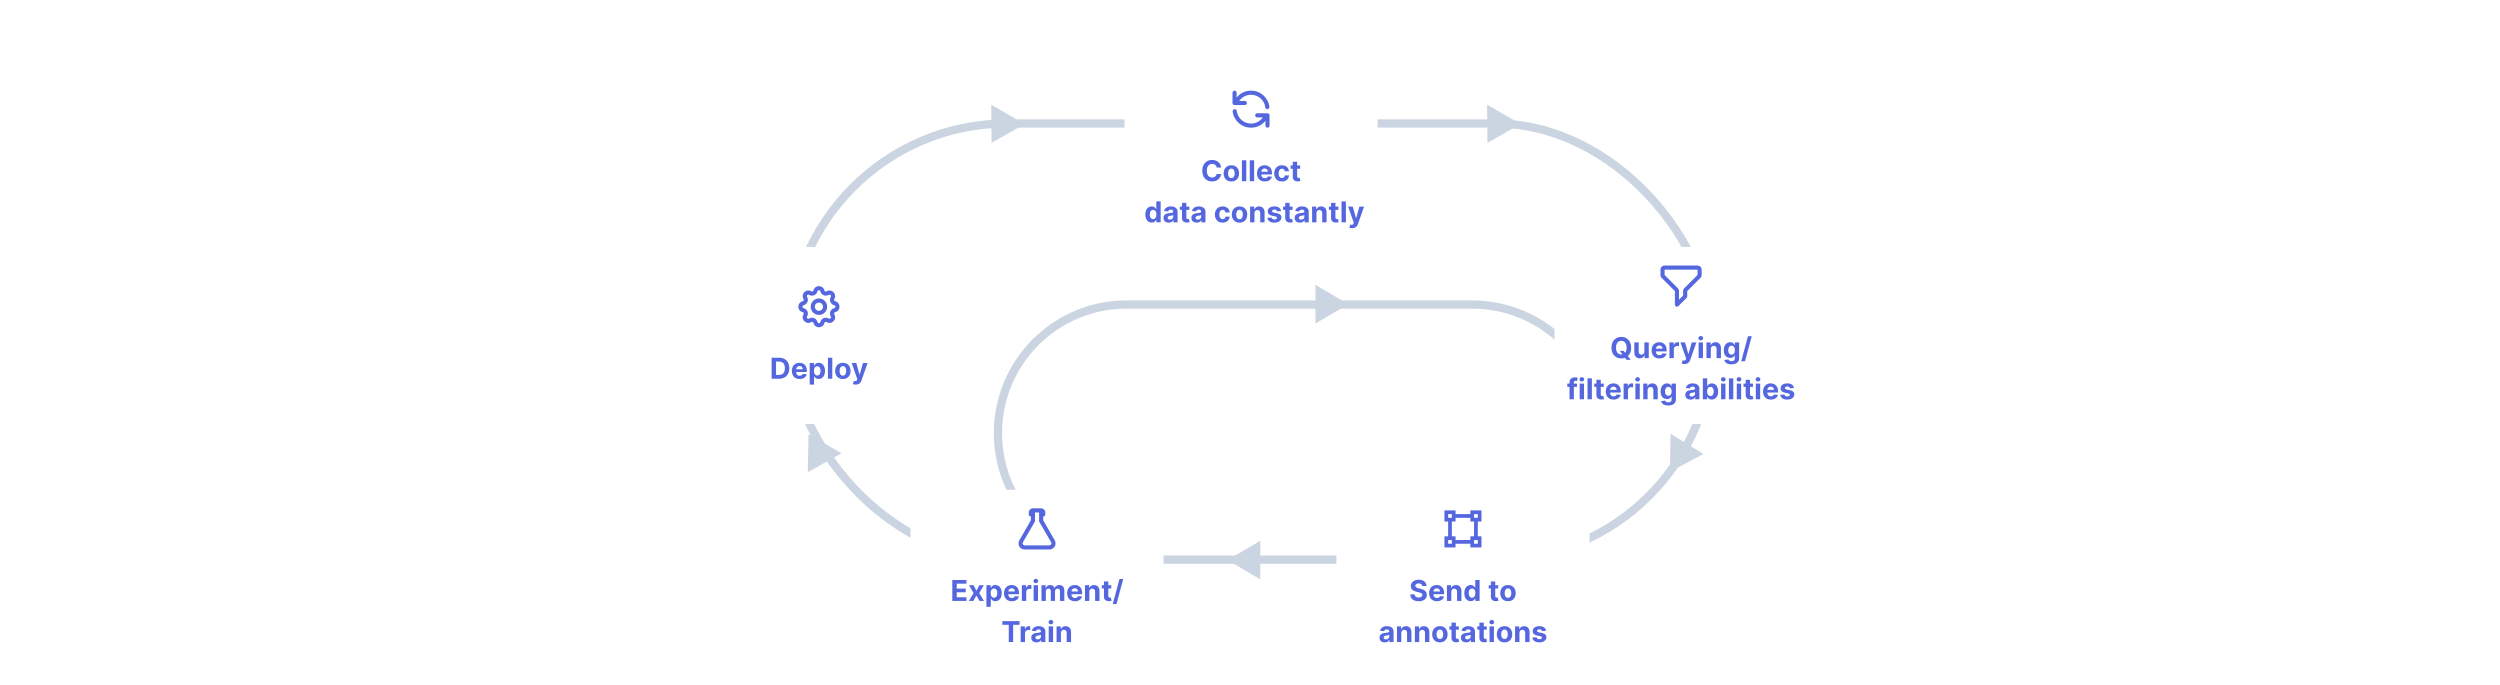 <?xml version="1.0" encoding="UTF-8"?> <svg xmlns="http://www.w3.org/2000/svg" width="1215" height="333" viewBox="0 0 1215 333" fill="none"><rect x="383.493" y="60" width="449" height="212" rx="106" stroke="#CBD5E1" stroke-width="4"></rect><path d="M547.5 150C514.087 150 487 177.087 487 210.5C487 243.913 514.087 271 547.5 271V275C511.878 275 483 246.122 483 210.5C483 174.878 511.878 146 547.5 146H715.5C735.957 146 754.19 155.524 766.007 170.38L762.979 173C751.899 158.99 734.749 150 715.5 150H547.5Z" fill="#CBD5E1"></path><g filter="url(#filter0_dd_1336_18691)"><rect x="546.493" y="20" width="123.014" height="86.11" rx="8" fill="white"></rect><path fill-rule="evenodd" clip-rule="evenodd" d="M600 30.055C600.552 30.055 601 30.503 601 31.055V33.398C602.649 31.359 605.172 30.055 608 30.055C612.59 30.055 616.377 33.49 616.93 37.931C616.999 38.479 616.61 38.979 616.062 39.047C615.514 39.115 615.014 38.727 614.946 38.178C614.515 34.727 611.569 32.055 608 32.055C605.622 32.055 603.52 33.24 602.254 35.055H605C605.552 35.055 606 35.502 606 36.055C606 36.607 605.552 37.055 605 37.055H600C599.448 37.055 599 36.607 599 36.055V31.055C599 30.503 599.448 30.055 600 30.055ZM599.938 39.062C600.486 38.994 600.986 39.383 601.054 39.931C601.485 43.383 604.431 46.055 608 46.055C610.378 46.055 612.48 44.869 613.746 43.055H611C610.448 43.055 610 42.607 610 42.055C610 41.502 610.448 41.055 611 41.055H616C616.552 41.055 617 41.502 617 42.055V47.055C617 47.607 616.552 48.055 616 48.055C615.448 48.055 615 47.607 615 47.055V44.712C613.351 46.75 610.828 48.055 608 48.055C603.41 48.055 599.623 44.619 599.07 40.178C599.001 39.63 599.39 39.131 599.938 39.062Z" fill="#5467DE"></path><path d="M593.485 67.438H591.307C591.268 67.156 591.186 66.906 591.064 66.687C590.941 66.465 590.784 66.276 590.591 66.12C590.399 65.964 590.177 65.845 589.925 65.762C589.677 65.679 589.406 65.638 589.115 65.638C588.588 65.638 588.129 65.769 587.738 66.031C587.347 66.289 587.043 66.667 586.828 67.164C586.612 67.658 586.505 68.258 586.505 68.964C586.505 69.69 586.612 70.3 586.828 70.793C587.047 71.287 587.352 71.66 587.743 71.912C588.134 72.164 588.586 72.29 589.1 72.29C589.388 72.29 589.655 72.252 589.9 72.175C590.149 72.099 590.369 71.988 590.562 71.843C590.754 71.693 590.913 71.513 591.039 71.3C591.168 71.088 591.258 70.847 591.307 70.575L593.485 70.585C593.428 71.052 593.288 71.503 593.062 71.937C592.84 72.368 592.54 72.754 592.162 73.095C591.788 73.433 591.34 73.702 590.82 73.901C590.303 74.096 589.718 74.194 589.065 74.194C588.157 74.194 587.345 73.989 586.629 73.578C585.916 73.167 585.353 72.572 584.939 71.793C584.528 71.014 584.322 70.071 584.322 68.964C584.322 67.854 584.531 66.909 584.949 66.13C585.366 65.351 585.933 64.758 586.649 64.35C587.365 63.939 588.17 63.734 589.065 63.734C589.655 63.734 590.202 63.817 590.706 63.982C591.213 64.148 591.662 64.39 592.053 64.708C592.444 65.023 592.762 65.409 593.008 65.867C593.256 66.324 593.415 66.848 593.485 67.438ZM598.439 74.204C597.667 74.204 596.999 74.04 596.435 73.712C595.875 73.38 595.443 72.92 595.138 72.33C594.833 71.736 594.681 71.049 594.681 70.266C594.681 69.478 594.833 68.788 595.138 68.198C595.443 67.605 595.875 67.144 596.435 66.816C596.999 66.485 597.667 66.319 598.439 66.319C599.211 66.319 599.877 66.485 600.438 66.816C601.001 67.144 601.435 67.605 601.74 68.198C602.045 68.788 602.198 69.478 602.198 70.266C602.198 71.049 602.045 71.736 601.74 72.33C601.435 72.92 601.001 73.38 600.438 73.712C599.877 74.04 599.211 74.204 598.439 74.204ZM598.449 72.563C598.8 72.563 599.094 72.464 599.329 72.265C599.564 72.063 599.742 71.788 599.861 71.44C599.984 71.092 600.045 70.696 600.045 70.251C600.045 69.807 599.984 69.411 599.861 69.063C599.742 68.715 599.564 68.44 599.329 68.238C599.094 68.036 598.8 67.935 598.449 67.935C598.094 67.935 597.796 68.036 597.554 68.238C597.315 68.44 597.135 68.715 597.012 69.063C596.893 69.411 596.833 69.807 596.833 70.251C596.833 70.696 596.893 71.092 597.012 71.44C597.135 71.788 597.315 72.063 597.554 72.265C597.796 72.464 598.094 72.563 598.449 72.563ZM605.693 63.873V74.055H603.575V63.873H605.693ZM609.507 63.873V74.055H607.389V63.873H609.507ZM614.684 74.204C613.898 74.204 613.222 74.045 612.655 73.727C612.092 73.405 611.658 72.951 611.353 72.365C611.048 71.775 610.895 71.077 610.895 70.271C610.895 69.486 611.048 68.796 611.353 68.203C611.658 67.61 612.087 67.148 612.64 66.816C613.197 66.485 613.85 66.319 614.599 66.319C615.103 66.319 615.572 66.4 616.006 66.563C616.444 66.722 616.825 66.962 617.15 67.284C617.478 67.605 617.733 68.009 617.915 68.497C618.098 68.981 618.189 69.547 618.189 70.197V70.778H611.741V69.466H616.195C616.195 69.161 616.129 68.891 615.996 68.656C615.864 68.42 615.68 68.236 615.444 68.104C615.212 67.968 614.942 67.9 614.634 67.9C614.312 67.9 614.027 67.975 613.779 68.124C613.534 68.269 613.341 68.467 613.202 68.715C613.063 68.961 612.992 69.234 612.988 69.536V70.784C612.988 71.161 613.058 71.488 613.197 71.763C613.34 72.038 613.54 72.25 613.799 72.399C614.057 72.548 614.364 72.623 614.718 72.623C614.954 72.623 615.169 72.59 615.365 72.524C615.56 72.457 615.728 72.358 615.867 72.225C616.006 72.093 616.112 71.93 616.185 71.738L618.144 71.867C618.044 72.338 617.841 72.749 617.532 73.1C617.227 73.448 616.833 73.72 616.349 73.916C615.869 74.108 615.313 74.204 614.684 74.204ZM623.021 74.204C622.239 74.204 621.566 74.038 621.003 73.707C620.442 73.372 620.012 72.908 619.71 72.315C619.412 71.722 619.263 71.039 619.263 70.266C619.263 69.484 619.413 68.798 619.715 68.208C620.02 67.615 620.452 67.153 621.013 66.821C621.573 66.486 622.239 66.319 623.011 66.319C623.677 66.319 624.261 66.44 624.761 66.682C625.262 66.924 625.658 67.264 625.949 67.701C626.241 68.139 626.402 68.652 626.432 69.242H624.433C624.377 68.861 624.227 68.555 623.986 68.323C623.747 68.087 623.434 67.97 623.046 67.97C622.718 67.97 622.431 68.059 622.186 68.238C621.944 68.414 621.755 68.671 621.619 69.009C621.483 69.347 621.415 69.756 621.415 70.237C621.415 70.724 621.482 71.138 621.614 71.48C621.75 71.821 621.941 72.081 622.186 72.26C622.431 72.439 622.718 72.528 623.046 72.528C623.288 72.528 623.505 72.479 623.697 72.379C623.893 72.28 624.053 72.136 624.179 71.947C624.309 71.755 624.393 71.524 624.433 71.256H626.432C626.398 71.839 626.239 72.353 625.954 72.797C625.673 73.238 625.283 73.582 624.786 73.831C624.289 74.08 623.701 74.204 623.021 74.204ZM631.849 66.418V68.009H627.251V66.418H631.849ZM628.295 64.589H630.413V71.708C630.413 71.904 630.442 72.056 630.502 72.166C630.562 72.272 630.645 72.346 630.751 72.389C630.86 72.432 630.986 72.454 631.128 72.454C631.228 72.454 631.327 72.446 631.427 72.429C631.526 72.409 631.602 72.394 631.655 72.384L631.989 73.96C631.883 73.993 631.733 74.032 631.541 74.075C631.349 74.121 631.115 74.149 630.84 74.159C630.33 74.179 629.882 74.111 629.498 73.955C629.117 73.8 628.82 73.558 628.608 73.23C628.396 72.901 628.291 72.487 628.295 71.987V64.589ZM559.733 94.179C559.153 94.179 558.628 94.03 558.157 93.732C557.69 93.43 557.319 92.988 557.044 92.404C556.772 91.818 556.636 91.098 556.636 90.247C556.636 89.372 556.777 88.644 557.059 88.064C557.34 87.481 557.715 87.045 558.182 86.757C558.653 86.465 559.168 86.319 559.728 86.319C560.156 86.319 560.512 86.392 560.797 86.538C561.086 86.68 561.318 86.859 561.493 87.075C561.672 87.287 561.808 87.496 561.901 87.701H561.966V83.873H564.078V94.055H561.99V92.832H561.901C561.802 93.044 561.661 93.254 561.478 93.463C561.299 93.669 561.066 93.839 560.777 93.975C560.492 94.111 560.144 94.179 559.733 94.179ZM560.404 92.494C560.746 92.494 561.034 92.401 561.27 92.215C561.508 92.026 561.69 91.763 561.816 91.425C561.946 91.087 562.01 90.691 562.01 90.237C562.01 89.783 561.947 89.388 561.821 89.053C561.695 88.719 561.513 88.46 561.275 88.278C561.036 88.096 560.746 88.004 560.404 88.004C560.056 88.004 559.763 88.099 559.525 88.288C559.286 88.477 559.105 88.739 558.983 89.073C558.86 89.408 558.799 89.796 558.799 90.237C558.799 90.681 558.86 91.073 558.983 91.415C559.109 91.753 559.289 92.018 559.525 92.21C559.763 92.399 560.056 92.494 560.404 92.494ZM567.997 94.199C567.51 94.199 567.076 94.115 566.695 93.945C566.314 93.773 566.012 93.519 565.79 93.185C565.571 92.847 565.462 92.426 565.462 91.922C565.462 91.498 565.54 91.141 565.696 90.853C565.851 90.565 566.063 90.333 566.332 90.157C566.6 89.981 566.905 89.849 567.247 89.759C567.591 89.67 567.953 89.607 568.33 89.57C568.775 89.524 569.133 89.481 569.404 89.441C569.676 89.398 569.873 89.335 569.996 89.252C570.119 89.169 570.18 89.047 570.18 88.884V88.855C570.18 88.54 570.08 88.296 569.882 88.124C569.686 87.951 569.408 87.865 569.046 87.865C568.665 87.865 568.362 87.95 568.137 88.119C567.911 88.284 567.762 88.493 567.689 88.745L565.73 88.586C565.83 88.122 566.025 87.721 566.317 87.383C566.609 87.042 566.985 86.78 567.446 86.597C567.91 86.412 568.446 86.319 569.056 86.319C569.481 86.319 569.887 86.369 570.274 86.468C570.665 86.568 571.012 86.722 571.313 86.93C571.618 87.139 571.859 87.408 572.034 87.736C572.21 88.061 572.298 88.45 572.298 88.904V94.055H570.289V92.996H570.23C570.107 93.234 569.943 93.445 569.737 93.627C569.532 93.806 569.285 93.947 568.997 94.05C568.708 94.149 568.375 94.199 567.997 94.199ZM568.604 92.737C568.915 92.737 569.191 92.676 569.429 92.553C569.668 92.427 569.855 92.258 569.991 92.046C570.127 91.834 570.195 91.594 570.195 91.325V90.515C570.129 90.558 570.037 90.598 569.921 90.634C569.809 90.668 569.681 90.699 569.539 90.729C569.396 90.755 569.254 90.78 569.111 90.803C568.968 90.823 568.839 90.841 568.723 90.858C568.475 90.894 568.258 90.953 568.072 91.032C567.886 91.112 567.742 91.219 567.639 91.355C567.537 91.488 567.485 91.653 567.485 91.852C567.485 92.141 567.59 92.361 567.798 92.514C568.011 92.663 568.279 92.737 568.604 92.737ZM578.003 86.418V88.009H573.404V86.418H578.003ZM574.448 84.589H576.566V91.708C576.566 91.904 576.596 92.056 576.655 92.166C576.715 92.272 576.798 92.346 576.904 92.389C577.013 92.432 577.139 92.454 577.282 92.454C577.381 92.454 577.481 92.446 577.58 92.429C577.68 92.409 577.756 92.394 577.809 92.384L578.142 93.96C578.036 93.993 577.887 94.032 577.694 94.075C577.502 94.121 577.269 94.149 576.993 94.159C576.483 94.179 576.036 94.111 575.651 93.955C575.27 93.8 574.973 93.558 574.761 93.23C574.549 92.901 574.445 92.487 574.448 91.987V84.589ZM581.56 94.199C581.073 94.199 580.638 94.115 580.257 93.945C579.876 93.773 579.575 93.519 579.352 93.185C579.134 92.847 579.024 92.426 579.024 91.922C579.024 91.498 579.102 91.141 579.258 90.853C579.414 90.565 579.626 90.333 579.894 90.157C580.163 89.981 580.468 89.849 580.809 89.759C581.154 89.67 581.515 89.607 581.893 89.57C582.337 89.524 582.695 89.481 582.967 89.441C583.239 89.398 583.436 89.335 583.558 89.252C583.681 89.169 583.742 89.047 583.742 88.884V88.855C583.742 88.54 583.643 88.296 583.444 88.124C583.249 87.951 582.97 87.865 582.609 87.865C582.228 87.865 581.924 87.95 581.699 88.119C581.474 88.284 581.325 88.493 581.252 88.745L579.293 88.586C579.392 88.122 579.588 87.721 579.879 87.383C580.171 87.042 580.547 86.78 581.008 86.597C581.472 86.412 582.009 86.319 582.619 86.319C583.043 86.319 583.449 86.369 583.837 86.468C584.228 86.568 584.574 86.722 584.876 86.93C585.181 87.139 585.421 87.408 585.597 87.736C585.772 88.061 585.86 88.45 585.86 88.904V94.055H583.852V92.996H583.792C583.669 93.234 583.505 93.445 583.3 93.627C583.094 93.806 582.847 93.947 582.559 94.05C582.271 94.149 581.938 94.199 581.56 94.199ZM582.166 92.737C582.478 92.737 582.753 92.676 582.992 92.553C583.23 92.427 583.418 92.258 583.553 92.046C583.689 91.834 583.757 91.594 583.757 91.325V90.515C583.691 90.558 583.6 90.598 583.484 90.634C583.371 90.668 583.244 90.699 583.101 90.729C582.959 90.755 582.816 90.78 582.673 90.803C582.531 90.823 582.402 90.841 582.286 90.858C582.037 90.894 581.82 90.953 581.634 91.032C581.449 91.112 581.305 91.219 581.202 91.355C581.099 91.488 581.048 91.653 581.048 91.852C581.048 92.141 581.152 92.361 581.361 92.514C581.573 92.663 581.842 92.737 582.166 92.737ZM594.194 94.204C593.412 94.204 592.739 94.038 592.175 93.707C591.615 93.372 591.184 92.908 590.883 92.315C590.585 91.722 590.435 91.039 590.435 90.266C590.435 89.484 590.586 88.798 590.888 88.208C591.193 87.615 591.625 87.153 592.185 86.821C592.746 86.486 593.412 86.319 594.184 86.319C594.85 86.319 595.433 86.44 595.934 86.682C596.434 86.924 596.831 87.264 597.122 87.701C597.414 88.139 597.575 88.652 597.604 89.242H595.606C595.549 88.861 595.4 88.555 595.158 88.323C594.92 88.087 594.607 87.97 594.219 87.97C593.891 87.97 593.604 88.059 593.359 88.238C593.117 88.414 592.928 88.671 592.792 89.009C592.656 89.347 592.588 89.756 592.588 90.237C592.588 90.724 592.654 91.138 592.787 91.48C592.923 91.821 593.113 92.081 593.359 92.26C593.604 92.439 593.891 92.528 594.219 92.528C594.461 92.528 594.678 92.479 594.87 92.379C595.066 92.28 595.226 92.136 595.352 91.947C595.482 91.755 595.566 91.524 595.606 91.256H597.604C597.571 91.839 597.412 92.353 597.127 92.797C596.845 93.238 596.456 93.582 595.959 93.831C595.462 94.08 594.873 94.204 594.194 94.204ZM602.411 94.204C601.638 94.204 600.971 94.04 600.407 93.712C599.847 93.38 599.414 92.92 599.11 92.33C598.805 91.736 598.652 91.049 598.652 90.266C598.652 89.478 598.805 88.788 599.11 88.198C599.414 87.605 599.847 87.144 600.407 86.816C600.971 86.485 601.638 86.319 602.411 86.319C603.183 86.319 603.849 86.485 604.409 86.816C604.973 87.144 605.407 87.605 605.712 88.198C606.017 88.788 606.169 89.478 606.169 90.266C606.169 91.049 606.017 91.736 605.712 92.33C605.407 92.92 604.973 93.38 604.409 93.712C603.849 94.04 603.183 94.204 602.411 94.204ZM602.421 92.563C602.772 92.563 603.065 92.464 603.301 92.265C603.536 92.063 603.713 91.788 603.833 91.44C603.955 91.092 604.017 90.696 604.017 90.251C604.017 89.807 603.955 89.411 603.833 89.063C603.713 88.715 603.536 88.44 603.301 88.238C603.065 88.036 602.772 87.935 602.421 87.935C602.066 87.935 601.768 88.036 601.526 88.238C601.287 88.44 601.106 88.715 600.984 89.063C600.865 89.411 600.805 89.807 600.805 90.251C600.805 90.696 600.865 91.092 600.984 91.44C601.106 91.788 601.287 92.063 601.526 92.265C601.768 92.464 602.066 92.563 602.421 92.563ZM609.664 89.64V94.055H607.546V86.418H609.565V87.766H609.654C609.823 87.322 610.107 86.97 610.504 86.712C610.902 86.45 611.384 86.319 611.951 86.319C612.481 86.319 612.944 86.435 613.338 86.667C613.733 86.899 614.039 87.231 614.258 87.661C614.477 88.089 614.586 88.599 614.586 89.193V94.055H612.468V89.57C612.472 89.103 612.352 88.739 612.11 88.477C611.868 88.212 611.535 88.079 611.111 88.079C610.826 88.079 610.574 88.14 610.355 88.263C610.14 88.385 609.971 88.564 609.848 88.8C609.729 89.032 609.668 89.312 609.664 89.64ZM622.609 88.596L620.67 88.715C620.637 88.55 620.566 88.4 620.456 88.268C620.347 88.132 620.203 88.024 620.024 87.945C619.848 87.862 619.638 87.82 619.392 87.82C619.064 87.82 618.788 87.89 618.562 88.029C618.337 88.165 618.224 88.347 618.224 88.576C618.224 88.758 618.297 88.912 618.443 89.038C618.589 89.164 618.839 89.266 619.194 89.342L620.576 89.62C621.318 89.773 621.872 90.018 622.236 90.356C622.601 90.694 622.783 91.138 622.783 91.688C622.783 92.189 622.636 92.628 622.341 93.006C622.049 93.384 621.648 93.679 621.137 93.891C620.63 94.1 620.045 94.204 619.382 94.204C618.372 94.204 617.566 93.993 616.966 93.573C616.37 93.148 616.02 92.572 615.917 91.843L618 91.733C618.063 92.041 618.216 92.277 618.458 92.439C618.7 92.598 619.01 92.678 619.387 92.678C619.759 92.678 620.057 92.606 620.282 92.464C620.511 92.318 620.627 92.131 620.63 91.902C620.627 91.71 620.546 91.552 620.387 91.43C620.228 91.304 619.982 91.208 619.651 91.141L618.328 90.878C617.583 90.729 617.028 90.47 616.663 90.102C616.302 89.734 616.121 89.266 616.121 88.695C616.121 88.205 616.254 87.782 616.519 87.428C616.787 87.073 617.163 86.8 617.647 86.607C618.135 86.415 618.705 86.319 619.358 86.319C620.322 86.319 621.081 86.523 621.635 86.93C622.191 87.338 622.516 87.893 622.609 88.596ZM628.178 86.418V88.009H623.58V86.418H628.178ZM624.624 84.589H626.742V91.708C626.742 91.904 626.771 92.056 626.831 92.166C626.891 92.272 626.974 92.346 627.08 92.389C627.189 92.432 627.315 92.454 627.458 92.454C627.557 92.454 627.656 92.446 627.756 92.429C627.855 92.409 627.932 92.394 627.985 92.384L628.318 93.96C628.212 93.993 628.062 94.032 627.87 94.075C627.678 94.121 627.444 94.149 627.169 94.159C626.659 94.179 626.211 94.111 625.827 93.955C625.446 93.8 625.149 93.558 624.937 93.23C624.725 92.901 624.62 92.487 624.624 91.987V84.589ZM631.736 94.199C631.248 94.199 630.814 94.115 630.433 93.945C630.052 93.773 629.75 93.519 629.528 93.185C629.309 92.847 629.2 92.426 629.2 91.922C629.2 91.498 629.278 91.141 629.434 90.853C629.59 90.565 629.802 90.333 630.07 90.157C630.339 89.981 630.644 89.849 630.985 89.759C631.33 89.67 631.691 89.607 632.069 89.57C632.513 89.524 632.871 89.481 633.143 89.441C633.414 89.398 633.612 89.335 633.734 89.252C633.857 89.169 633.918 89.047 633.918 88.884V88.855C633.918 88.54 633.819 88.296 633.62 88.124C633.424 87.951 633.146 87.865 632.785 87.865C632.403 87.865 632.1 87.95 631.875 88.119C631.649 88.284 631.5 88.493 631.427 88.745L629.469 88.586C629.568 88.122 629.764 87.721 630.055 87.383C630.347 87.042 630.723 86.78 631.184 86.597C631.648 86.412 632.185 86.319 632.795 86.319C633.219 86.319 633.625 86.369 634.013 86.468C634.404 86.568 634.75 86.722 635.052 86.93C635.357 87.139 635.597 87.408 635.773 87.736C635.948 88.061 636.036 88.45 636.036 88.904V94.055H634.028V92.996H633.968C633.845 93.234 633.681 93.445 633.476 93.627C633.27 93.806 633.023 93.947 632.735 94.05C632.447 94.149 632.113 94.199 631.736 94.199ZM632.342 92.737C632.654 92.737 632.929 92.676 633.167 92.553C633.406 92.427 633.593 92.258 633.729 92.046C633.865 91.834 633.933 91.594 633.933 91.325V90.515C633.867 90.558 633.776 90.598 633.66 90.634C633.547 90.668 633.419 90.699 633.277 90.729C633.134 90.755 632.992 90.78 632.849 90.803C632.707 90.823 632.577 90.841 632.461 90.858C632.213 90.894 631.996 90.953 631.81 91.032C631.625 91.112 631.48 91.219 631.378 91.355C631.275 91.488 631.224 91.653 631.224 91.852C631.224 92.141 631.328 92.361 631.537 92.514C631.749 92.663 632.017 92.737 632.342 92.737ZM639.797 89.64V94.055H637.679V86.418H639.698V87.766H639.787C639.956 87.322 640.24 86.97 640.637 86.712C641.035 86.45 641.517 86.319 642.084 86.319C642.614 86.319 643.077 86.435 643.471 86.667C643.865 86.899 644.172 87.231 644.391 87.661C644.61 88.089 644.719 88.599 644.719 89.193V94.055H642.601V89.57C642.604 89.103 642.485 88.739 642.243 88.477C642.001 88.212 641.668 88.079 641.244 88.079C640.959 88.079 640.707 88.14 640.488 88.263C640.273 88.385 640.104 88.564 639.981 88.8C639.862 89.032 639.8 89.312 639.797 89.64ZM650.45 86.418V88.009H645.851V86.418H650.45ZM646.895 84.589H649.013V91.708C649.013 91.904 649.043 92.056 649.103 92.166C649.162 92.272 649.245 92.346 649.351 92.389C649.461 92.432 649.587 92.454 649.729 92.454C649.828 92.454 649.928 92.446 650.027 92.429C650.127 92.409 650.203 92.394 650.256 92.384L650.589 93.96C650.483 93.993 650.334 94.032 650.142 94.075C649.949 94.121 649.716 94.149 649.441 94.159C648.93 94.179 648.483 94.111 648.098 93.955C647.717 93.8 647.421 93.558 647.208 93.23C646.996 92.901 646.892 92.487 646.895 91.987V84.589ZM654.112 83.873V94.055H651.994V83.873H654.112ZM657.116 96.918C656.847 96.918 656.595 96.897 656.36 96.854C656.128 96.814 655.936 96.763 655.783 96.7L656.26 95.119C656.509 95.195 656.733 95.236 656.932 95.243C657.134 95.25 657.308 95.203 657.454 95.104C657.603 95.004 657.724 94.835 657.817 94.597L657.941 94.274L655.202 86.418H657.429L659.01 92.026H659.089L660.685 86.418H662.927L659.959 94.88C659.817 95.291 659.623 95.649 659.378 95.954C659.136 96.262 658.829 96.499 658.458 96.665C658.087 96.834 657.639 96.918 657.116 96.918Z" fill="#5467DE"></path></g><g filter="url(#filter1_dd_1336_18691)"><rect x="755.493" y="106" width="123.014" height="86.11" rx="8" fill="white"></rect><path fill-rule="evenodd" clip-rule="evenodd" d="M807 117.055C807 115.95 807.895 115.055 809 115.055H825C826.105 115.055 827 115.95 827 117.055V119.641C827 120.171 826.789 120.68 826.414 121.055L820 127.469L820 130.055C820 130.32 819.895 130.574 819.707 130.762L815.707 134.762C815.421 135.048 814.991 135.133 814.617 134.979C814.244 134.824 814 134.459 814 134.055V127.469L807.586 121.055C807.211 120.68 807 120.171 807 119.641V117.055ZM825 117.055H809V119.641L815.414 126.055C815.789 126.43 816 126.939 816 127.469V131.641L818 129.641V127.469C818 126.939 818.211 126.43 818.586 126.055L825 119.641V117.055Z" fill="#5467DE"></path><path d="M787.213 156.515H789.043L789.963 157.698L790.867 158.752L792.573 160.89H790.564L789.391 159.448L788.789 158.593L787.213 156.515ZM792.727 154.964C792.727 156.074 792.516 157.019 792.095 157.798C791.678 158.577 791.108 159.172 790.385 159.583C789.666 159.99 788.857 160.194 787.959 160.194C787.054 160.194 786.242 159.989 785.523 159.578C784.804 159.167 784.235 158.572 783.818 157.793C783.4 157.014 783.191 156.071 783.191 154.964C783.191 153.854 783.4 152.909 783.818 152.13C784.235 151.351 784.804 150.758 785.523 150.35C786.242 149.939 787.054 149.734 787.959 149.734C788.857 149.734 789.666 149.939 790.385 150.35C791.108 150.758 791.678 151.351 792.095 152.13C792.516 152.909 792.727 153.854 792.727 154.964ZM790.544 154.964C790.544 154.245 790.437 153.638 790.221 153.144C790.009 152.65 789.709 152.276 789.321 152.021C788.934 151.766 788.479 151.638 787.959 151.638C787.439 151.638 786.985 151.766 786.597 152.021C786.209 152.276 785.907 152.65 785.692 153.144C785.48 153.638 785.374 154.245 785.374 154.964C785.374 155.683 785.48 156.29 785.692 156.784C785.907 157.277 786.209 157.652 786.597 157.907C786.985 158.162 787.439 158.29 787.959 158.29C788.479 158.29 788.934 158.162 789.321 157.907C789.709 157.652 790.009 157.277 790.221 156.784C790.437 156.29 790.544 155.683 790.544 154.964ZM799.179 156.803V152.418H801.297V160.055H799.263V158.668H799.184C799.011 159.115 798.725 159.475 798.324 159.747C797.926 160.018 797.44 160.154 796.867 160.154C796.357 160.154 795.907 160.038 795.52 159.806C795.132 159.574 794.829 159.244 794.61 158.817C794.394 158.389 794.285 157.877 794.282 157.281V152.418H796.4V156.903C796.403 157.354 796.524 157.71 796.763 157.972C797.001 158.234 797.321 158.364 797.722 158.364C797.977 158.364 798.216 158.306 798.438 158.19C798.66 158.071 798.839 157.895 798.975 157.663C799.114 157.431 799.182 157.145 799.179 156.803ZM806.471 160.204C805.685 160.204 805.009 160.045 804.442 159.727C803.879 159.405 803.445 158.951 803.14 158.364C802.835 157.775 802.682 157.077 802.682 156.271C802.682 155.486 802.835 154.797 803.14 154.203C803.445 153.61 803.874 153.148 804.427 152.816C804.984 152.485 805.637 152.319 806.386 152.319C806.89 152.319 807.359 152.4 807.793 152.563C808.231 152.722 808.612 152.962 808.937 153.284C809.265 153.605 809.52 154.009 809.702 154.497C809.885 154.98 809.976 155.547 809.976 156.197V156.779H803.528V155.466H807.982C807.982 155.161 807.916 154.891 807.783 154.656C807.651 154.42 807.467 154.236 807.231 154.104C806.999 153.968 806.729 153.9 806.421 153.9C806.1 153.9 805.815 153.975 805.566 154.124C805.321 154.27 805.128 154.467 804.989 154.715C804.85 154.961 804.779 155.234 804.775 155.536V156.784C804.775 157.161 804.845 157.488 804.984 157.763C805.127 158.038 805.327 158.25 805.586 158.399C805.844 158.548 806.151 158.623 806.506 158.623C806.741 158.623 806.956 158.59 807.152 158.524C807.347 158.457 807.515 158.358 807.654 158.225C807.793 158.093 807.899 157.93 807.972 157.738L809.931 157.867C809.832 158.338 809.628 158.749 809.32 159.1C809.015 159.448 808.62 159.72 808.136 159.916C807.656 160.108 807.101 160.204 806.471 160.204ZM811.358 160.055V152.418H813.411V153.751H813.491C813.63 153.277 813.864 152.919 814.192 152.677C814.52 152.432 814.898 152.309 815.325 152.309C815.431 152.309 815.546 152.316 815.668 152.329C815.791 152.342 815.899 152.36 815.991 152.384V154.263C815.892 154.233 815.754 154.207 815.579 154.183C815.403 154.16 815.242 154.149 815.097 154.149C814.785 154.149 814.507 154.217 814.261 154.352C814.019 154.485 813.827 154.671 813.685 154.909C813.545 155.148 813.476 155.423 813.476 155.734V160.055H811.358ZM818.626 162.918C818.358 162.918 818.106 162.897 817.871 162.854C817.639 162.814 817.446 162.763 817.294 162.7L817.771 161.119C818.02 161.195 818.244 161.236 818.442 161.243C818.645 161.25 818.819 161.203 818.964 161.104C819.114 161.004 819.235 160.835 819.327 160.597L819.452 160.274L816.712 152.418H818.94L820.521 158.026H820.6L822.196 152.418H824.438L821.47 160.88C821.328 161.291 821.134 161.649 820.888 161.954C820.646 162.262 820.34 162.499 819.969 162.665C819.597 162.834 819.15 162.918 818.626 162.918ZM825.522 160.055V152.418H827.64V160.055H825.522ZM826.586 151.434C826.271 151.434 826.001 151.33 825.775 151.121C825.553 150.909 825.442 150.655 825.442 150.36C825.442 150.069 825.553 149.818 825.775 149.609C826.001 149.397 826.271 149.291 826.586 149.291C826.901 149.291 827.169 149.397 827.391 149.609C827.617 149.818 827.729 150.069 827.729 150.36C827.729 150.655 827.617 150.909 827.391 151.121C827.169 151.33 826.901 151.434 826.586 151.434ZM831.454 155.64V160.055H829.336V152.418H831.355V153.766H831.444C831.613 153.322 831.897 152.97 832.294 152.712C832.692 152.45 833.174 152.319 833.741 152.319C834.272 152.319 834.734 152.435 835.128 152.667C835.523 152.899 835.829 153.23 836.048 153.661C836.267 154.089 836.376 154.599 836.376 155.193V160.055H834.258V155.57C834.262 155.103 834.142 154.739 833.9 154.477C833.658 154.212 833.325 154.079 832.901 154.079C832.616 154.079 832.364 154.14 832.145 154.263C831.93 154.386 831.761 154.565 831.638 154.8C831.519 155.032 831.458 155.312 831.454 155.64ZM841.486 163.078C840.8 163.078 840.211 162.983 839.721 162.794C839.234 162.609 838.846 162.355 838.557 162.034C838.269 161.712 838.082 161.351 837.996 160.95L839.954 160.686C840.014 160.839 840.109 160.981 840.238 161.114C840.367 161.246 840.538 161.352 840.75 161.432C840.965 161.515 841.227 161.556 841.535 161.556C841.996 161.556 842.376 161.444 842.674 161.218C842.976 160.996 843.126 160.623 843.126 160.1V158.703H843.037C842.944 158.915 842.805 159.115 842.619 159.304C842.434 159.493 842.195 159.647 841.903 159.766C841.612 159.886 841.264 159.945 840.859 159.945C840.286 159.945 839.764 159.813 839.293 159.548C838.826 159.279 838.453 158.87 838.175 158.32C837.9 157.766 837.762 157.067 837.762 156.222C837.762 155.357 837.903 154.634 838.185 154.054C838.466 153.474 838.841 153.04 839.308 152.752C839.779 152.463 840.294 152.319 840.854 152.319C841.282 152.319 841.64 152.392 841.928 152.538C842.217 152.68 842.449 152.859 842.624 153.075C842.803 153.287 842.941 153.496 843.037 153.701H843.116V152.418H845.219V160.129C845.219 160.779 845.06 161.323 844.742 161.76C844.424 162.198 843.983 162.526 843.42 162.744C842.86 162.967 842.215 163.078 841.486 163.078ZM841.53 158.355C841.872 158.355 842.16 158.27 842.396 158.101C842.634 157.929 842.816 157.683 842.942 157.365C843.072 157.044 843.136 156.659 843.136 156.212C843.136 155.764 843.073 155.377 842.947 155.048C842.821 154.717 842.639 154.46 842.4 154.278C842.162 154.096 841.872 154.004 841.53 154.004C841.182 154.004 840.889 154.099 840.65 154.288C840.412 154.473 840.231 154.732 840.109 155.063C839.986 155.395 839.925 155.778 839.925 156.212C839.925 156.653 839.986 157.034 840.109 157.355C840.235 157.673 840.415 157.92 840.65 158.096C840.889 158.268 841.182 158.355 841.53 158.355ZM851.339 149.396L848.058 161.586H846.234L849.515 149.396H851.339ZM766.423 172.418V174.009H761.71V172.418H766.423ZM762.789 180.055V171.867C762.789 171.313 762.897 170.854 763.112 170.489C763.331 170.125 763.629 169.851 764.007 169.669C764.385 169.487 764.814 169.396 765.295 169.396C765.62 169.396 765.916 169.421 766.185 169.47C766.457 169.52 766.659 169.565 766.791 169.605L766.413 171.195C766.331 171.169 766.228 171.144 766.105 171.121C765.986 171.098 765.863 171.086 765.737 171.086C765.426 171.086 765.209 171.159 765.086 171.305C764.963 171.447 764.902 171.648 764.902 171.906V180.055H762.789ZM767.717 180.055V172.418H769.835V180.055H767.717ZM768.781 171.434C768.466 171.434 768.196 171.33 767.971 171.121C767.749 170.909 767.638 170.655 767.638 170.36C767.638 170.069 767.749 169.818 767.971 169.609C768.196 169.397 768.466 169.291 768.781 169.291C769.096 169.291 769.365 169.397 769.587 169.609C769.812 169.818 769.925 170.069 769.925 170.36C769.925 170.655 769.812 170.909 769.587 171.121C769.365 171.33 769.096 171.434 768.781 171.434ZM773.65 169.873V180.055H771.532V169.873H773.65ZM779.408 172.418V174.009H774.809V172.418H779.408ZM775.853 170.589H777.971V177.708C777.971 177.904 778.001 178.056 778.061 178.166C778.12 178.272 778.203 178.346 778.309 178.389C778.419 178.432 778.545 178.454 778.687 178.454C778.787 178.454 778.886 178.446 778.985 178.429C779.085 178.409 779.161 178.394 779.214 178.384L779.547 179.96C779.441 179.993 779.292 180.032 779.1 180.075C778.907 180.121 778.674 180.149 778.399 180.159C777.888 180.179 777.441 180.111 777.056 179.955C776.675 179.8 776.379 179.558 776.166 179.23C775.954 178.901 775.85 178.487 775.853 177.987V170.589ZM784.186 180.204C783.4 180.204 782.724 180.045 782.157 179.727C781.594 179.405 781.16 178.951 780.855 178.364C780.55 177.775 780.397 177.077 780.397 176.271C780.397 175.486 780.55 174.797 780.855 174.203C781.16 173.61 781.589 173.148 782.142 172.816C782.699 172.485 783.352 172.319 784.101 172.319C784.605 172.319 785.074 172.4 785.508 172.563C785.946 172.722 786.327 172.962 786.652 173.284C786.98 173.605 787.235 174.009 787.417 174.497C787.599 174.98 787.691 175.547 787.691 176.197V176.779H781.242V175.466H785.697C785.697 175.161 785.631 174.891 785.498 174.656C785.366 174.42 785.182 174.236 784.946 174.104C784.714 173.968 784.444 173.9 784.136 173.9C783.814 173.9 783.529 173.975 783.281 174.124C783.036 174.27 782.843 174.467 782.704 174.715C782.565 174.961 782.494 175.234 782.49 175.536V176.784C782.49 177.161 782.56 177.488 782.699 177.763C782.842 178.038 783.042 178.25 783.301 178.399C783.559 178.548 783.866 178.623 784.22 178.623C784.456 178.623 784.671 178.59 784.867 178.524C785.062 178.457 785.23 178.358 785.369 178.225C785.508 178.093 785.614 177.93 785.687 177.738L787.646 177.867C787.546 178.338 787.343 178.749 787.034 179.1C786.729 179.448 786.335 179.72 785.851 179.916C785.371 180.108 784.815 180.204 784.186 180.204ZM789.073 180.055V172.418H791.126V173.751H791.206C791.345 173.277 791.578 172.919 791.907 172.677C792.235 172.432 792.612 172.309 793.04 172.309C793.146 172.309 793.26 172.316 793.383 172.329C793.506 172.342 793.613 172.36 793.706 172.384V174.263C793.607 174.233 793.469 174.207 793.294 174.183C793.118 174.16 792.957 174.149 792.811 174.149C792.5 174.149 792.221 174.217 791.976 174.352C791.734 174.485 791.542 174.671 791.399 174.909C791.26 175.148 791.191 175.423 791.191 175.734V180.055H789.073ZM794.801 180.055V172.418H796.919V180.055H794.801ZM795.865 171.434C795.55 171.434 795.28 171.33 795.055 171.121C794.833 170.909 794.722 170.655 794.722 170.36C794.722 170.069 794.833 169.818 795.055 169.609C795.28 169.397 795.55 169.291 795.865 169.291C796.18 169.291 796.448 169.397 796.671 169.609C796.896 169.818 797.009 170.069 797.009 170.36C797.009 170.655 796.896 170.909 796.671 171.121C796.448 171.33 796.18 171.434 795.865 171.434ZM800.734 175.64V180.055H798.616V172.418H800.634V173.766H800.724C800.893 173.322 801.176 172.97 801.574 172.712C801.972 172.45 802.454 172.319 803.021 172.319C803.551 172.319 804.013 172.435 804.408 172.667C804.802 172.899 805.109 173.23 805.327 173.661C805.546 174.089 805.655 174.599 805.655 175.193V180.055H803.538V175.57C803.541 175.103 803.422 174.739 803.18 174.477C802.938 174.212 802.605 174.079 802.18 174.079C801.895 174.079 801.643 174.14 801.425 174.263C801.209 174.386 801.04 174.565 800.918 174.8C800.798 175.032 800.737 175.312 800.734 175.64ZM810.765 183.078C810.079 183.078 809.491 182.983 809 182.794C808.513 182.609 808.125 182.355 807.837 182.034C807.548 181.712 807.361 181.351 807.275 180.95L809.234 180.686C809.293 180.839 809.388 180.981 809.517 181.114C809.646 181.246 809.817 181.352 810.029 181.432C810.245 181.515 810.506 181.556 810.815 181.556C811.275 181.556 811.655 181.444 811.953 181.218C812.255 180.996 812.406 180.623 812.406 180.1V178.703H812.316C812.223 178.915 812.084 179.115 811.899 179.304C811.713 179.493 811.474 179.647 811.183 179.766C810.891 179.886 810.543 179.945 810.139 179.945C809.565 179.945 809.043 179.813 808.573 179.548C808.105 179.279 807.732 178.87 807.454 178.32C807.179 177.766 807.041 177.067 807.041 176.222C807.041 175.357 807.182 174.634 807.464 174.054C807.746 173.474 808.12 173.04 808.587 172.752C809.058 172.463 809.573 172.319 810.134 172.319C810.561 172.319 810.919 172.392 811.207 172.538C811.496 172.68 811.728 172.859 811.904 173.075C812.082 173.287 812.22 173.496 812.316 173.701H812.396V172.418H814.499V180.129C814.499 180.779 814.34 181.323 814.021 181.76C813.703 182.198 813.262 182.526 812.699 182.744C812.139 182.967 811.494 183.078 810.765 183.078ZM810.81 178.355C811.151 178.355 811.439 178.27 811.675 178.101C811.913 177.929 812.096 177.683 812.222 177.365C812.351 177.044 812.416 176.659 812.416 176.212C812.416 175.764 812.353 175.377 812.227 175.048C812.101 174.717 811.918 174.46 811.68 174.278C811.441 174.096 811.151 174.004 810.81 174.004C810.462 174.004 810.168 174.099 809.93 174.288C809.691 174.473 809.511 174.732 809.388 175.063C809.265 175.395 809.204 175.778 809.204 176.212C809.204 176.653 809.265 177.034 809.388 177.355C809.514 177.673 809.694 177.92 809.93 178.096C810.168 178.268 810.462 178.355 810.81 178.355ZM821.602 180.199C821.115 180.199 820.68 180.114 820.299 179.945C819.918 179.773 819.617 179.52 819.394 179.185C819.176 178.847 819.066 178.426 819.066 177.922C819.066 177.498 819.144 177.141 819.3 176.853C819.456 176.565 819.668 176.333 819.936 176.157C820.205 175.981 820.51 175.849 820.851 175.759C821.196 175.67 821.557 175.607 821.935 175.57C822.379 175.524 822.737 175.481 823.009 175.441C823.281 175.398 823.478 175.335 823.6 175.252C823.723 175.169 823.784 175.047 823.784 174.884V174.855C823.784 174.54 823.685 174.296 823.486 174.124C823.291 173.951 823.012 173.865 822.651 173.865C822.27 173.865 821.966 173.95 821.741 174.119C821.516 174.284 821.367 174.493 821.294 174.745L819.335 174.586C819.434 174.122 819.63 173.721 819.921 173.383C820.213 173.042 820.589 172.78 821.05 172.597C821.514 172.412 822.051 172.319 822.661 172.319C823.085 172.319 823.491 172.369 823.879 172.468C824.27 172.568 824.616 172.722 824.918 172.931C825.223 173.139 825.463 173.408 825.639 173.736C825.814 174.061 825.902 174.45 825.902 174.904V180.055H823.894V178.996H823.834C823.711 179.234 823.547 179.445 823.342 179.627C823.136 179.806 822.889 179.947 822.601 180.05C822.313 180.149 821.98 180.199 821.602 180.199ZM822.208 178.737C822.52 178.737 822.795 178.676 823.034 178.553C823.272 178.427 823.46 178.258 823.595 178.046C823.731 177.834 823.799 177.594 823.799 177.325V176.515C823.733 176.558 823.642 176.598 823.526 176.634C823.413 176.667 823.286 176.699 823.143 176.729C823.001 176.755 822.858 176.78 822.715 176.803C822.573 176.823 822.444 176.842 822.328 176.858C822.079 176.895 821.862 176.953 821.676 177.032C821.491 177.112 821.347 177.219 821.244 177.355C821.141 177.488 821.09 177.654 821.09 177.852C821.09 178.141 821.194 178.361 821.403 178.514C821.615 178.663 821.884 178.737 822.208 178.737ZM827.585 180.055V169.873H829.703V173.701H829.768C829.86 173.496 829.995 173.287 830.17 173.075C830.349 172.859 830.581 172.68 830.866 172.538C831.155 172.392 831.513 172.319 831.94 172.319C832.497 172.319 833.011 172.465 833.481 172.757C833.952 173.045 834.328 173.481 834.61 174.064C834.892 174.644 835.033 175.372 835.033 176.247C835.033 177.098 834.895 177.818 834.62 178.404C834.348 178.988 833.977 179.43 833.506 179.732C833.039 180.03 832.515 180.179 831.935 180.179C831.524 180.179 831.175 180.111 830.886 179.975C830.601 179.839 830.368 179.669 830.185 179.463C830.003 179.254 829.864 179.044 829.768 178.832H829.673V180.055H827.585ZM829.658 176.237C829.658 176.691 829.721 177.087 829.847 177.425C829.973 177.763 830.155 178.026 830.394 178.215C830.633 178.401 830.923 178.494 831.264 178.494C831.609 178.494 831.9 178.399 832.139 178.21C832.378 178.018 832.558 177.753 832.681 177.415C832.807 177.074 832.87 176.681 832.87 176.237C832.87 175.796 832.809 175.408 832.686 175.073C832.563 174.739 832.383 174.477 832.144 174.288C831.905 174.099 831.612 174.004 831.264 174.004C830.919 174.004 830.628 174.096 830.389 174.278C830.154 174.46 829.973 174.719 829.847 175.053C829.721 175.388 829.658 175.783 829.658 176.237ZM836.446 180.055V172.418H838.564V180.055H836.446ZM837.51 171.434C837.195 171.434 836.925 171.33 836.699 171.121C836.477 170.909 836.366 170.655 836.366 170.36C836.366 170.069 836.477 169.818 836.699 169.609C836.925 169.397 837.195 169.291 837.51 169.291C837.825 169.291 838.093 169.397 838.315 169.609C838.54 169.818 838.653 170.069 838.653 170.36C838.653 170.655 838.54 170.909 838.315 171.121C838.093 171.33 837.825 171.434 837.51 171.434ZM842.378 169.873V180.055H840.26V169.873H842.378ZM844.075 180.055V172.418H846.193V180.055H844.075ZM845.139 171.434C844.824 171.434 844.554 171.33 844.328 171.121C844.106 170.909 843.995 170.655 843.995 170.36C843.995 170.069 844.106 169.818 844.328 169.609C844.554 169.397 844.824 169.291 845.139 169.291C845.453 169.291 845.722 169.397 845.944 169.609C846.169 169.818 846.282 170.069 846.282 170.36C846.282 170.655 846.169 170.909 845.944 171.121C845.722 171.33 845.453 171.434 845.139 171.434ZM851.951 172.418V174.009H847.352V172.418H851.951ZM848.396 170.589H850.514V177.708C850.514 177.904 850.544 178.056 850.604 178.166C850.663 178.272 850.746 178.346 850.852 178.389C850.962 178.432 851.088 178.454 851.23 178.454C851.329 178.454 851.429 178.446 851.528 178.429C851.628 178.409 851.704 178.394 851.757 178.384L852.09 179.96C851.984 179.993 851.835 180.032 851.643 180.075C851.45 180.121 851.217 180.149 850.942 180.159C850.431 180.179 849.984 180.111 849.599 179.955C849.218 179.8 848.922 179.558 848.709 179.23C848.497 178.901 848.393 178.487 848.396 177.987V170.589ZM853.331 180.055V172.418H855.448V180.055H853.331ZM854.394 171.434C854.08 171.434 853.809 171.33 853.584 171.121C853.362 170.909 853.251 170.655 853.251 170.36C853.251 170.069 853.362 169.818 853.584 169.609C853.809 169.397 854.08 169.291 854.394 169.291C854.709 169.291 854.978 169.397 855.2 169.609C855.425 169.818 855.538 170.069 855.538 170.36C855.538 170.655 855.425 170.909 855.2 171.121C854.978 171.33 854.709 171.434 854.394 171.434ZM860.625 180.204C859.84 180.204 859.163 180.045 858.597 179.727C858.033 179.405 857.599 178.951 857.294 178.364C856.989 177.775 856.837 177.077 856.837 176.271C856.837 175.486 856.989 174.797 857.294 174.203C857.599 173.61 858.028 173.148 858.582 172.816C859.139 172.485 859.792 172.319 860.541 172.319C861.044 172.319 861.513 172.4 861.948 172.563C862.385 172.722 862.766 172.962 863.091 173.284C863.419 173.605 863.674 174.009 863.857 174.497C864.039 174.98 864.13 175.547 864.13 176.197V176.779H857.682V175.466H862.136C862.136 175.161 862.07 174.891 861.938 174.656C861.805 174.42 861.621 174.236 861.386 174.104C861.154 173.968 860.884 173.9 860.575 173.9C860.254 173.9 859.969 173.975 859.72 174.124C859.475 174.27 859.283 174.467 859.144 174.715C859.004 174.961 858.933 175.234 858.93 175.536V176.784C858.93 177.161 858.999 177.488 859.139 177.763C859.281 178.038 859.482 178.25 859.74 178.399C859.999 178.548 860.305 178.623 860.66 178.623C860.895 178.623 861.111 178.59 861.306 178.524C861.502 178.457 861.669 178.358 861.808 178.225C861.948 178.093 862.054 177.93 862.127 177.738L864.085 177.867C863.986 178.338 863.782 178.749 863.474 179.1C863.169 179.448 862.774 179.72 862.291 179.916C861.81 180.108 861.255 180.204 860.625 180.204ZM871.866 174.596L869.927 174.715C869.894 174.55 869.823 174.4 869.713 174.268C869.604 174.132 869.46 174.024 869.281 173.945C869.105 173.862 868.895 173.82 868.649 173.82C868.321 173.82 868.044 173.89 867.819 174.029C867.594 174.165 867.481 174.347 867.481 174.576C867.481 174.758 867.554 174.913 867.7 175.038C867.846 175.164 868.096 175.266 868.45 175.342L869.832 175.62C870.575 175.773 871.128 176.018 871.493 176.356C871.858 176.694 872.04 177.138 872.04 177.688C872.04 178.189 871.892 178.628 871.597 179.006C871.306 179.384 870.905 179.679 870.394 179.891C869.887 180.1 869.302 180.204 868.639 180.204C867.628 180.204 866.823 179.993 866.223 179.573C865.627 179.148 865.277 178.572 865.174 177.842L867.257 177.733C867.32 178.041 867.473 178.277 867.715 178.439C867.957 178.598 868.266 178.678 868.644 178.678C869.015 178.678 869.314 178.606 869.539 178.464C869.768 178.318 869.884 178.131 869.887 177.902C869.884 177.71 869.803 177.552 869.644 177.43C869.484 177.304 869.239 177.208 868.908 177.141L867.585 176.878C866.84 176.729 866.284 176.47 865.92 176.102C865.559 175.734 865.378 175.266 865.378 174.695C865.378 174.205 865.511 173.782 865.776 173.428C866.044 173.073 866.42 172.8 866.904 172.607C867.391 172.415 867.962 172.319 868.614 172.319C869.579 172.319 870.338 172.523 870.891 172.931C871.448 173.338 871.773 173.893 871.866 174.596Z" fill="#5467DE"></path></g><g filter="url(#filter2_dd_1336_18691)"><rect x="649.493" y="224" width="123.014" height="86.11" rx="8" fill="white"></rect><path d="M702 234.055H707.4V235.855H714.6V234.055H720V239.455H718.2V246.655H720V252.055H714.6V250.255H707.4V252.055H702V246.655H703.8V239.455H702V234.055ZM714.6 239.455V237.655H707.4V239.455H705.6V246.655H707.4V248.455H714.6V246.655H716.4V239.455H714.6ZM703.8 235.855V237.655H705.6V235.855H703.8ZM716.4 235.855V237.655H718.2V235.855H716.4ZM703.8 248.455V250.255H705.6V248.455H703.8ZM716.4 248.455V250.255H718.2V248.455H716.4Z" fill="#5467DE"></path><path d="M691.24 270.801C691.201 270.4 691.03 270.089 690.728 269.867C690.427 269.645 690.017 269.534 689.5 269.534C689.149 269.534 688.852 269.583 688.61 269.683C688.369 269.779 688.183 269.913 688.054 270.085C687.928 270.258 687.865 270.453 687.865 270.672C687.858 270.854 687.896 271.013 687.979 271.149C688.065 271.285 688.183 271.403 688.332 271.502C688.481 271.598 688.654 271.683 688.849 271.756C689.045 271.825 689.253 271.885 689.476 271.935L690.39 272.154C690.834 272.253 691.242 272.386 691.613 272.551C691.985 272.717 692.306 272.921 692.578 273.163C692.85 273.405 693.06 273.69 693.209 274.018C693.362 274.346 693.44 274.722 693.443 275.146C693.44 275.77 693.28 276.31 692.966 276.767C692.654 277.221 692.203 277.574 691.613 277.826C691.027 278.075 690.319 278.199 689.49 278.199C688.668 278.199 687.953 278.073 687.343 277.821C686.736 277.569 686.262 277.196 685.921 276.703C685.583 276.205 685.405 275.591 685.389 274.858H687.472C687.495 275.199 687.593 275.484 687.765 275.713C687.941 275.939 688.175 276.109 688.466 276.225C688.761 276.338 689.094 276.394 689.466 276.394C689.83 276.394 690.147 276.341 690.415 276.235C690.687 276.129 690.897 275.982 691.047 275.793C691.196 275.604 691.27 275.387 691.27 275.141C691.27 274.913 691.202 274.721 691.066 274.565C690.934 274.409 690.738 274.276 690.48 274.167C690.225 274.058 689.911 273.958 689.54 273.869L688.431 273.59C687.573 273.382 686.895 273.055 686.398 272.611C685.901 272.167 685.654 271.569 685.657 270.816C685.654 270.2 685.818 269.661 686.15 269.2C686.484 268.74 686.943 268.38 687.527 268.122C688.11 267.863 688.773 267.734 689.515 267.734C690.271 267.734 690.931 267.863 691.494 268.122C692.061 268.38 692.502 268.74 692.816 269.2C693.131 269.661 693.294 270.195 693.304 270.801H691.24ZM698.331 278.204C697.546 278.204 696.87 278.045 696.303 277.727C695.739 277.405 695.305 276.951 695 276.364C694.695 275.775 694.543 275.077 694.543 274.271C694.543 273.486 694.695 272.797 695 272.203C695.305 271.61 695.734 271.148 696.288 270.816C696.845 270.485 697.498 270.319 698.247 270.319C698.75 270.319 699.219 270.4 699.654 270.563C700.091 270.722 700.472 270.962 700.797 271.284C701.125 271.605 701.38 272.009 701.563 272.497C701.745 272.98 701.836 273.547 701.836 274.197V274.779H695.388V273.466H699.843C699.843 273.161 699.776 272.891 699.644 272.656C699.511 272.42 699.327 272.236 699.092 272.104C698.86 271.968 698.59 271.9 698.281 271.9C697.96 271.9 697.675 271.975 697.426 272.124C697.181 272.27 696.989 272.467 696.85 272.715C696.71 272.961 696.639 273.234 696.636 273.536V274.784C696.636 275.161 696.705 275.488 696.845 275.763C696.987 276.038 697.188 276.25 697.446 276.399C697.705 276.548 698.011 276.623 698.366 276.623C698.601 276.623 698.817 276.59 699.012 276.524C699.208 276.457 699.375 276.358 699.514 276.225C699.654 276.093 699.76 275.93 699.833 275.738L701.791 275.867C701.692 276.338 701.488 276.749 701.18 277.1C700.875 277.448 700.481 277.72 699.997 277.916C699.516 278.108 698.961 278.204 698.331 278.204ZM705.336 273.64V278.055H703.218V270.418H705.237V271.766H705.326C705.495 271.322 705.779 270.97 706.176 270.712C706.574 270.45 707.056 270.319 707.623 270.319C708.153 270.319 708.616 270.435 709.01 270.667C709.405 270.899 709.711 271.23 709.93 271.661C710.149 272.089 710.258 272.599 710.258 273.193V278.055H708.14V273.57C708.143 273.103 708.024 272.739 707.782 272.477C707.54 272.212 707.207 272.079 706.783 272.079C706.498 272.079 706.246 272.14 706.027 272.263C705.812 272.386 705.643 272.565 705.52 272.8C705.401 273.032 705.339 273.312 705.336 273.64ZM714.741 278.179C714.161 278.179 713.636 278.03 713.165 277.732C712.698 277.43 712.327 276.988 712.052 276.404C711.78 275.818 711.644 275.098 711.644 274.247C711.644 273.372 711.785 272.644 712.066 272.064C712.348 271.481 712.723 271.045 713.19 270.757C713.661 270.465 714.176 270.319 714.736 270.319C715.164 270.319 715.52 270.392 715.805 270.538C716.093 270.68 716.325 270.859 716.501 271.075C716.68 271.287 716.816 271.496 716.909 271.701H716.973V267.873H719.086V278.055H716.998V276.832H716.909C716.809 277.044 716.668 277.254 716.486 277.463C716.307 277.669 716.074 277.839 715.785 277.975C715.5 278.111 715.152 278.179 714.741 278.179ZM715.412 276.494C715.754 276.494 716.042 276.401 716.277 276.215C716.516 276.026 716.698 275.763 716.824 275.425C716.953 275.087 717.018 274.691 717.018 274.237C717.018 273.783 716.955 273.388 716.829 273.053C716.703 272.719 716.521 272.46 716.282 272.278C716.044 272.096 715.754 272.004 715.412 272.004C715.064 272.004 714.771 272.099 714.532 272.288C714.294 272.477 714.113 272.739 713.99 273.073C713.868 273.408 713.806 273.796 713.806 274.237C713.806 274.681 713.868 275.074 713.99 275.415C714.116 275.753 714.297 276.018 714.532 276.21C714.771 276.399 715.064 276.494 715.412 276.494ZM728.13 270.418V272.009H723.531V270.418H728.13ZM724.575 268.589H726.693V275.708C726.693 275.904 726.723 276.056 726.782 276.166C726.842 276.272 726.925 276.346 727.031 276.389C727.14 276.432 727.266 276.454 727.409 276.454C727.508 276.454 727.608 276.446 727.707 276.429C727.806 276.409 727.883 276.394 727.936 276.384L728.269 277.96C728.163 277.993 728.014 278.032 727.821 278.075C727.629 278.121 727.395 278.149 727.12 278.159C726.61 278.179 726.163 278.111 725.778 277.955C725.397 277.8 725.1 277.558 724.888 277.23C724.676 276.901 724.572 276.487 724.575 275.987V268.589ZM732.878 278.204C732.105 278.204 731.437 278.04 730.874 277.712C730.314 277.38 729.881 276.92 729.576 276.33C729.271 275.736 729.119 275.049 729.119 274.266C729.119 273.478 729.271 272.788 729.576 272.198C729.881 271.605 730.314 271.144 730.874 270.816C731.437 270.485 732.105 270.319 732.878 270.319C733.65 270.319 734.316 270.485 734.876 270.816C735.44 271.144 735.874 271.605 736.179 272.198C736.484 272.788 736.636 273.478 736.636 274.266C736.636 275.049 736.484 275.736 736.179 276.33C735.874 276.92 735.44 277.38 734.876 277.712C734.316 278.04 733.65 278.204 732.878 278.204ZM732.887 276.563C733.239 276.563 733.532 276.464 733.767 276.265C734.003 276.063 734.18 275.788 734.299 275.44C734.422 275.092 734.483 274.696 734.483 274.252C734.483 273.807 734.422 273.411 734.299 273.063C734.18 272.715 734.003 272.44 733.767 272.238C733.532 272.036 733.239 271.935 732.887 271.935C732.533 271.935 732.235 272.036 731.993 272.238C731.754 272.44 731.573 272.715 731.451 273.063C731.331 273.411 731.272 273.807 731.272 274.252C731.272 274.696 731.331 275.092 731.451 275.44C731.573 275.788 731.754 276.063 731.993 276.265C732.235 276.464 732.533 276.563 732.887 276.563ZM672.973 298.199C672.486 298.199 672.052 298.114 671.67 297.945C671.289 297.773 670.988 297.52 670.766 297.185C670.547 296.847 670.437 296.426 670.437 295.922C670.437 295.498 670.515 295.141 670.671 294.853C670.827 294.565 671.039 294.333 671.307 294.157C671.576 293.981 671.881 293.849 672.222 293.759C672.567 293.67 672.928 293.607 673.306 293.57C673.75 293.524 674.108 293.481 674.38 293.441C674.652 293.398 674.849 293.335 674.972 293.252C675.094 293.169 675.155 293.047 675.155 292.884V292.855C675.155 292.54 675.056 292.296 674.857 292.124C674.662 291.951 674.383 291.865 674.022 291.865C673.641 291.865 673.338 291.95 673.112 292.119C672.887 292.284 672.738 292.493 672.665 292.745L670.706 292.586C670.805 292.122 671.001 291.721 671.293 291.383C671.584 291.042 671.96 290.78 672.421 290.597C672.885 290.412 673.422 290.319 674.032 290.319C674.456 290.319 674.862 290.369 675.25 290.468C675.641 290.568 675.987 290.722 676.289 290.931C676.594 291.139 676.834 291.408 677.01 291.736C677.186 292.061 677.273 292.45 677.273 292.904V298.055H675.265V296.996H675.205C675.083 297.234 674.918 297.445 674.713 297.627C674.508 297.806 674.261 297.947 673.972 298.05C673.684 298.149 673.351 298.199 672.973 298.199ZM673.579 296.737C673.891 296.737 674.166 296.676 674.405 296.553C674.643 296.427 674.831 296.258 674.967 296.046C675.102 295.834 675.17 295.594 675.17 295.325V294.515C675.104 294.558 675.013 294.598 674.897 294.634C674.784 294.667 674.657 294.699 674.514 294.729C674.372 294.755 674.229 294.78 674.087 294.803C673.944 294.823 673.815 294.842 673.699 294.858C673.45 294.895 673.233 294.953 673.048 295.032C672.862 295.112 672.718 295.219 672.615 295.355C672.512 295.488 672.461 295.654 672.461 295.852C672.461 296.141 672.565 296.361 672.774 296.514C672.986 296.663 673.255 296.737 673.579 296.737ZM681.034 293.64V298.055H678.916V290.418H680.935V291.766H681.024C681.193 291.322 681.477 290.97 681.875 290.712C682.272 290.45 682.755 290.319 683.321 290.319C683.852 290.319 684.314 290.435 684.708 290.667C685.103 290.899 685.409 291.23 685.628 291.661C685.847 292.089 685.956 292.599 685.956 293.193V298.055H683.838V293.57C683.842 293.103 683.722 292.739 683.48 292.477C683.238 292.212 682.905 292.079 682.481 292.079C682.196 292.079 681.944 292.14 681.725 292.263C681.51 292.386 681.341 292.565 681.218 292.8C681.099 293.032 681.038 293.312 681.034 293.64ZM689.743 293.64V298.055H687.625V290.418H689.644V291.766H689.733C689.902 291.322 690.186 290.97 690.584 290.712C690.981 290.45 691.464 290.319 692.03 290.319C692.561 290.319 693.023 290.435 693.417 290.667C693.812 290.899 694.118 291.23 694.337 291.661C694.556 292.089 694.665 292.599 694.665 293.193V298.055H692.547V293.57C692.551 293.103 692.431 292.739 692.189 292.477C691.947 292.212 691.614 292.079 691.19 292.079C690.905 292.079 690.653 292.14 690.434 292.263C690.219 292.386 690.05 292.565 689.927 292.8C689.808 293.032 689.747 293.312 689.743 293.64ZM699.785 298.204C699.012 298.204 698.345 298.04 697.781 297.712C697.221 297.38 696.789 296.92 696.484 296.33C696.179 295.736 696.026 295.049 696.026 294.266C696.026 293.478 696.179 292.788 696.484 292.198C696.789 291.605 697.221 291.144 697.781 290.816C698.345 290.485 699.012 290.319 699.785 290.319C700.557 290.319 701.223 290.485 701.783 290.816C702.347 291.144 702.781 291.605 703.086 292.198C703.391 292.788 703.543 293.478 703.543 294.266C703.543 295.049 703.391 295.736 703.086 296.33C702.781 296.92 702.347 297.38 701.783 297.712C701.223 298.04 700.557 298.204 699.785 298.204ZM699.795 296.563C700.146 296.563 700.439 296.464 700.675 296.265C700.91 296.063 701.087 295.788 701.207 295.44C701.329 295.092 701.391 294.696 701.391 294.252C701.391 293.807 701.329 293.411 701.207 293.063C701.087 292.715 700.91 292.44 700.675 292.238C700.439 292.036 700.146 291.935 699.795 291.935C699.44 291.935 699.142 292.036 698.9 292.238C698.661 292.44 698.481 292.715 698.358 293.063C698.239 293.411 698.179 293.807 698.179 294.252C698.179 294.696 698.239 295.092 698.358 295.44C698.481 295.788 698.661 296.063 698.9 296.265C699.142 296.464 699.44 296.563 699.795 296.563ZM708.982 290.418V292.009H704.383V290.418H708.982ZM705.427 288.589H707.545V295.708C707.545 295.904 707.575 296.056 707.635 296.166C707.695 296.272 707.777 296.346 707.883 296.389C707.993 296.432 708.119 296.454 708.261 296.454C708.361 296.454 708.46 296.446 708.56 296.429C708.659 296.409 708.735 296.394 708.788 296.384L709.121 297.96C709.015 297.993 708.866 298.032 708.674 298.075C708.482 298.121 708.248 298.149 707.973 298.159C707.463 298.179 707.015 298.111 706.631 297.955C706.249 297.8 705.953 297.558 705.741 297.23C705.529 296.901 705.424 296.487 705.427 295.987V288.589ZM712.539 298.199C712.052 298.199 711.618 298.114 711.237 297.945C710.856 297.773 710.554 297.52 710.332 297.185C710.113 296.847 710.004 296.426 710.004 295.922C710.004 295.498 710.082 295.141 710.237 294.853C710.393 294.565 710.605 294.333 710.874 294.157C711.142 293.981 711.447 293.849 711.789 293.759C712.133 293.67 712.495 293.607 712.872 293.57C713.317 293.524 713.675 293.481 713.946 293.441C714.218 293.398 714.415 293.335 714.538 293.252C714.661 293.169 714.722 293.047 714.722 292.884V292.855C714.722 292.54 714.622 292.296 714.424 292.124C714.228 291.951 713.95 291.865 713.588 291.865C713.207 291.865 712.904 291.95 712.679 292.119C712.453 292.284 712.304 292.493 712.231 292.745L710.272 292.586C710.372 292.122 710.567 291.721 710.859 291.383C711.151 291.042 711.527 290.78 711.987 290.597C712.452 290.412 712.988 290.319 713.598 290.319C714.023 290.319 714.429 290.369 714.816 290.468C715.207 290.568 715.554 290.722 715.855 290.931C716.16 291.139 716.401 291.408 716.576 291.736C716.752 292.061 716.84 292.45 716.84 292.904V298.055H714.831V296.996H714.772C714.649 297.234 714.485 297.445 714.279 297.627C714.074 297.806 713.827 297.947 713.539 298.05C713.25 298.149 712.917 298.199 712.539 298.199ZM713.146 296.737C713.457 296.737 713.733 296.676 713.971 296.553C714.21 296.427 714.397 296.258 714.533 296.046C714.669 295.834 714.737 295.594 714.737 295.325V294.515C714.67 294.558 714.579 294.598 714.463 294.634C714.351 294.667 714.223 294.699 714.081 294.729C713.938 294.755 713.795 294.78 713.653 294.803C713.51 294.823 713.381 294.842 713.265 294.858C713.017 294.895 712.8 294.953 712.614 295.032C712.428 295.112 712.284 295.219 712.181 295.355C712.079 295.488 712.027 295.654 712.027 295.852C712.027 296.141 712.132 296.361 712.34 296.514C712.553 296.663 712.821 296.737 713.146 296.737ZM722.545 290.418V292.009H717.946V290.418H722.545ZM718.99 288.589H721.108V295.708C721.108 295.904 721.138 296.056 721.197 296.166C721.257 296.272 721.34 296.346 721.446 296.389C721.555 296.432 721.681 296.454 721.824 296.454C721.923 296.454 722.023 296.446 722.122 296.429C722.222 296.409 722.298 296.394 722.351 296.384L722.684 297.96C722.578 297.993 722.429 298.032 722.236 298.075C722.044 298.121 721.811 298.149 721.535 298.159C721.025 298.179 720.578 298.111 720.193 297.955C719.812 297.8 719.515 297.558 719.303 297.23C719.091 296.901 718.987 296.487 718.99 295.987V288.589ZM723.924 298.055V290.418H726.042V298.055H723.924ZM724.988 289.434C724.673 289.434 724.403 289.33 724.178 289.121C723.956 288.909 723.845 288.655 723.845 288.36C723.845 288.069 723.956 287.818 724.178 287.609C724.403 287.397 724.673 287.291 724.988 287.291C725.303 287.291 725.572 287.397 725.794 287.609C726.019 287.818 726.132 288.069 726.132 288.36C726.132 288.655 726.019 288.909 725.794 289.121C725.572 289.33 725.303 289.434 724.988 289.434ZM731.189 298.204C730.417 298.204 729.749 298.04 729.185 297.712C728.625 297.38 728.193 296.92 727.888 296.33C727.583 295.736 727.431 295.049 727.431 294.266C727.431 293.478 727.583 292.788 727.888 292.198C728.193 291.605 728.625 291.144 729.185 290.816C729.749 290.485 730.417 290.319 731.189 290.319C731.961 290.319 732.627 290.485 733.188 290.816C733.751 291.144 734.185 291.605 734.49 292.198C734.795 292.788 734.948 293.478 734.948 294.266C734.948 295.049 734.795 295.736 734.49 296.33C734.185 296.92 733.751 297.38 733.188 297.712C732.627 298.04 731.961 298.204 731.189 298.204ZM731.199 296.563C731.55 296.563 731.844 296.464 732.079 296.265C732.314 296.063 732.492 295.788 732.611 295.44C732.734 295.092 732.795 294.696 732.795 294.252C732.795 293.807 732.734 293.411 732.611 293.063C732.492 292.715 732.314 292.44 732.079 292.238C731.844 292.036 731.55 291.935 731.199 291.935C730.844 291.935 730.546 292.036 730.304 292.238C730.065 292.44 729.885 292.715 729.762 293.063C729.643 293.411 729.583 293.807 729.583 294.252C729.583 294.696 729.643 295.092 729.762 295.44C729.885 295.788 730.065 296.063 730.304 296.265C730.546 296.464 730.844 296.563 731.199 296.563ZM738.443 293.64V298.055H736.325V290.418H738.343V291.766H738.433C738.602 291.322 738.885 290.97 739.283 290.712C739.681 290.45 740.163 290.319 740.73 290.319C741.26 290.319 741.722 290.435 742.117 290.667C742.511 290.899 742.818 291.23 743.036 291.661C743.255 292.089 743.364 292.599 743.364 293.193V298.055H741.247V293.57C741.25 293.103 741.131 292.739 740.889 292.477C740.647 292.212 740.314 292.079 739.889 292.079C739.604 292.079 739.352 292.14 739.134 292.263C738.918 292.386 738.749 292.565 738.627 292.8C738.507 293.032 738.446 293.312 738.443 293.64ZM751.387 292.596L749.448 292.715C749.415 292.55 749.344 292.4 749.235 292.268C749.125 292.132 748.981 292.024 748.802 291.945C748.626 291.862 748.416 291.82 748.171 291.82C747.843 291.82 747.566 291.89 747.34 292.029C747.115 292.165 747.002 292.347 747.002 292.576C747.002 292.758 747.075 292.913 747.221 293.038C747.367 293.164 747.617 293.266 747.972 293.342L749.354 293.62C750.096 293.773 750.65 294.018 751.014 294.356C751.379 294.694 751.561 295.138 751.561 295.688C751.561 296.189 751.414 296.628 751.119 297.006C750.827 297.384 750.426 297.679 749.916 297.891C749.409 298.1 748.824 298.204 748.161 298.204C747.15 298.204 746.345 297.993 745.745 297.573C745.148 297.148 744.798 296.572 744.696 295.842L746.779 295.733C746.842 296.041 746.994 296.277 747.236 296.439C747.478 296.598 747.788 296.678 748.166 296.678C748.537 296.678 748.835 296.606 749.061 296.464C749.289 296.318 749.405 296.131 749.409 295.902C749.405 295.71 749.324 295.552 749.165 295.43C749.006 295.304 748.761 295.208 748.429 295.141L747.107 294.878C746.361 294.729 745.806 294.47 745.441 294.102C745.08 293.734 744.899 293.266 744.899 292.695C744.899 292.205 745.032 291.782 745.297 291.428C745.566 291.073 745.942 290.8 746.426 290.607C746.913 290.415 747.483 290.319 748.136 290.319C749.1 290.319 749.859 290.523 750.413 290.931C750.97 291.338 751.295 291.893 751.387 292.596Z" fill="#5467DE"></path></g><g filter="url(#filter3_dd_1336_18691)"><rect x="442.493" y="224" width="123.014" height="86.11" rx="8" fill="white"></rect><path d="M497 250.055C497 250.32 497.105 250.574 497.293 250.762C497.48 250.949 497.735 251.055 498 251.055H510C510.265 251.055 510.52 250.949 510.707 250.762C510.895 250.574 511 250.32 511 250.055C511 249.845 510.93 249.645 510.82 249.485L505 239.405V235.055H503V239.405L497.18 249.485C497.07 249.645 497 249.845 497 250.055ZM498 253.055C497.204 253.055 496.441 252.739 495.879 252.176C495.316 251.614 495 250.85 495 250.055C495 249.455 495.18 248.895 495.5 248.425L501 238.865V237.055C500.735 237.055 500.48 236.949 500.293 236.762C500.105 236.574 500 236.32 500 236.055V235.055C500 234.524 500.211 234.016 500.586 233.641C500.961 233.266 501.47 233.055 502 233.055H506C506.53 233.055 507.039 233.266 507.414 233.641C507.789 234.016 508 234.524 508 235.055V236.055C508 236.32 507.895 236.574 507.707 236.762C507.52 236.949 507.265 237.055 507 237.055V238.865L512.5 248.425C512.82 248.895 513 249.455 513 250.055C513 250.85 512.684 251.614 512.121 252.176C511.559 252.739 510.796 253.055 510 253.055H498Z" fill="#5467DE"></path><path d="M462.823 278.055V267.873H469.684V269.648H464.976V272.074H469.331V273.849H464.976V276.28H469.704V278.055H462.823ZM473.126 270.418L474.528 273.088L475.965 270.418H478.137L475.925 274.237L478.197 278.055H476.034L474.528 275.415L473.046 278.055H470.859L473.126 274.237L470.938 270.418H473.126ZM479.395 280.918V270.418H481.483V271.701H481.578C481.67 271.496 481.805 271.287 481.98 271.075C482.159 270.859 482.391 270.68 482.676 270.538C482.965 270.392 483.323 270.319 483.75 270.319C484.307 270.319 484.821 270.465 485.291 270.757C485.762 271.045 486.138 271.481 486.42 272.064C486.702 272.644 486.842 273.372 486.842 274.247C486.842 275.098 486.705 275.818 486.43 276.404C486.158 276.988 485.787 277.43 485.316 277.732C484.849 278.03 484.325 278.179 483.745 278.179C483.334 278.179 482.984 278.111 482.696 277.975C482.411 277.839 482.177 277.669 481.995 277.463C481.813 277.254 481.674 277.044 481.578 276.832H481.513V280.918H479.395ZM481.468 274.237C481.468 274.691 481.531 275.087 481.657 275.425C481.783 275.763 481.965 276.026 482.204 276.215C482.443 276.401 482.733 276.494 483.074 276.494C483.419 276.494 483.71 276.399 483.949 276.21C484.188 276.018 484.368 275.753 484.491 275.415C484.617 275.074 484.68 274.681 484.68 274.237C484.68 273.796 484.618 273.408 484.496 273.073C484.373 272.739 484.193 272.477 483.954 272.288C483.715 272.099 483.422 272.004 483.074 272.004C482.729 272.004 482.438 272.096 482.199 272.278C481.964 272.46 481.783 272.719 481.657 273.053C481.531 273.388 481.468 273.783 481.468 274.237ZM491.734 278.204C490.949 278.204 490.273 278.045 489.706 277.727C489.143 277.405 488.708 276.951 488.404 276.364C488.099 275.775 487.946 275.077 487.946 274.271C487.946 273.486 488.099 272.797 488.404 272.203C488.708 271.61 489.138 271.148 489.691 270.816C490.248 270.485 490.901 270.319 491.65 270.319C492.154 270.319 492.623 270.4 493.057 270.563C493.494 270.722 493.876 270.962 494.2 271.284C494.529 271.605 494.784 272.009 494.966 272.497C495.148 272.98 495.239 273.547 495.239 274.197V274.779H488.791V273.466H493.246C493.246 273.161 493.18 272.891 493.047 272.656C492.914 272.42 492.73 272.236 492.495 272.104C492.263 271.968 491.993 271.9 491.685 271.9C491.363 271.9 491.078 271.975 490.83 272.124C490.584 272.27 490.392 272.467 490.253 272.715C490.114 272.961 490.042 273.234 490.039 273.536V274.784C490.039 275.161 490.109 275.488 490.248 275.763C490.39 276.038 490.591 276.25 490.85 276.399C491.108 276.548 491.415 276.623 491.769 276.623C492.005 276.623 492.22 276.59 492.416 276.524C492.611 276.457 492.779 276.358 492.918 276.225C493.057 276.093 493.163 275.93 493.236 275.738L495.195 275.867C495.095 276.338 494.891 276.749 494.583 277.1C494.278 277.448 493.884 277.72 493.4 277.916C492.919 278.108 492.364 278.204 491.734 278.204ZM496.622 278.055V270.418H498.675V271.751H498.754C498.894 271.277 499.127 270.919 499.455 270.677C499.783 270.432 500.161 270.309 500.589 270.309C500.695 270.309 500.809 270.316 500.932 270.329C501.055 270.342 501.162 270.36 501.255 270.384V272.263C501.156 272.233 501.018 272.207 500.842 272.183C500.667 272.16 500.506 272.149 500.36 272.149C500.049 272.149 499.77 272.217 499.525 272.352C499.283 272.485 499.091 272.671 498.948 272.909C498.809 273.148 498.739 273.423 498.739 273.734V278.055H496.622ZM502.35 278.055V270.418H504.468V278.055H502.35ZM503.414 269.434C503.099 269.434 502.829 269.33 502.604 269.121C502.382 268.909 502.271 268.655 502.271 268.36C502.271 268.069 502.382 267.818 502.604 267.609C502.829 267.397 503.099 267.291 503.414 267.291C503.729 267.291 503.997 267.397 504.219 267.609C504.445 267.818 504.557 268.069 504.557 268.36C504.557 268.655 504.445 268.909 504.219 269.121C503.997 269.33 503.729 269.434 503.414 269.434ZM506.165 278.055V270.418H508.183V271.766H508.272C508.432 271.318 508.697 270.965 509.068 270.707C509.439 270.448 509.883 270.319 510.4 270.319C510.924 270.319 511.37 270.45 511.738 270.712C512.106 270.97 512.351 271.322 512.473 271.766H512.553C512.709 271.328 512.991 270.979 513.398 270.717C513.809 270.452 514.295 270.319 514.855 270.319C515.567 270.319 516.146 270.546 516.59 271C517.037 271.451 517.261 272.091 517.261 272.919V278.055H515.148V273.337C515.148 272.913 515.035 272.594 514.81 272.382C514.585 272.17 514.303 272.064 513.965 272.064C513.58 272.064 513.281 272.187 513.065 272.432C512.85 272.674 512.742 272.994 512.742 273.391V278.055H510.689V273.292C510.689 272.917 510.581 272.619 510.366 272.397C510.153 272.175 509.873 272.064 509.525 272.064C509.29 272.064 509.078 272.124 508.889 272.243C508.703 272.359 508.556 272.523 508.446 272.735C508.337 272.944 508.282 273.189 508.282 273.471V278.055H506.165ZM522.414 278.204C521.629 278.204 520.953 278.045 520.386 277.727C519.822 277.405 519.388 276.951 519.083 276.364C518.778 275.775 518.626 275.077 518.626 274.271C518.626 273.486 518.778 272.797 519.083 272.203C519.388 271.61 519.817 271.148 520.371 270.816C520.928 270.485 521.581 270.319 522.33 270.319C522.833 270.319 523.302 270.4 523.737 270.563C524.174 270.722 524.555 270.962 524.88 271.284C525.208 271.605 525.463 272.009 525.646 272.497C525.828 272.98 525.919 273.547 525.919 274.197V274.779H519.471V273.466H523.926C523.926 273.161 523.859 272.891 523.727 272.656C523.594 272.42 523.41 272.236 523.175 272.104C522.943 271.968 522.673 271.9 522.364 271.9C522.043 271.9 521.758 271.975 521.509 272.124C521.264 272.27 521.072 272.467 520.933 272.715C520.793 272.961 520.722 273.234 520.719 273.536V274.784C520.719 275.161 520.788 275.488 520.928 275.763C521.07 276.038 521.271 276.25 521.529 276.399C521.788 276.548 522.094 276.623 522.449 276.623C522.684 276.623 522.9 276.59 523.095 276.524C523.291 276.457 523.458 276.358 523.597 276.225C523.737 276.093 523.843 275.93 523.916 275.738L525.874 275.867C525.775 276.338 525.571 276.749 525.263 277.1C524.958 277.448 524.564 277.72 524.08 277.916C523.599 278.108 523.044 278.204 522.414 278.204ZM529.419 273.64V278.055H527.301V270.418H529.32V271.766H529.409C529.578 271.322 529.862 270.97 530.259 270.712C530.657 270.45 531.139 270.319 531.706 270.319C532.236 270.319 532.699 270.435 533.093 270.667C533.488 270.899 533.794 271.23 534.013 271.661C534.232 272.089 534.341 272.599 534.341 273.193V278.055H532.223V273.57C532.226 273.103 532.107 272.739 531.865 272.477C531.623 272.212 531.29 272.079 530.866 272.079C530.581 272.079 530.329 272.14 530.11 272.263C529.895 272.386 529.726 272.565 529.603 272.8C529.484 273.032 529.422 273.312 529.419 273.64ZM540.072 270.418V272.009H535.473V270.418H540.072ZM536.517 268.589H538.635V275.708C538.635 275.904 538.665 276.056 538.725 276.166C538.784 276.272 538.867 276.346 538.973 276.389C539.083 276.432 539.209 276.454 539.351 276.454C539.451 276.454 539.55 276.446 539.649 276.429C539.749 276.409 539.825 276.394 539.878 276.384L540.211 277.96C540.105 277.993 539.956 278.032 539.764 278.075C539.572 278.121 539.338 278.149 539.063 278.159C538.552 278.179 538.105 278.111 537.72 277.955C537.339 277.8 537.043 277.558 536.831 277.23C536.618 276.901 536.514 276.487 536.517 275.987V268.589ZM545.886 267.396L542.605 279.586H540.78L544.062 267.396H545.886ZM487.141 289.648V287.873H495.503V289.648H492.386V298.055H490.258V289.648H487.141ZM496.047 298.055V290.418H498.101V291.751H498.18C498.319 291.277 498.553 290.919 498.881 290.677C499.209 290.432 499.587 290.309 500.015 290.309C500.121 290.309 500.235 290.316 500.358 290.329C500.48 290.342 500.588 290.36 500.681 290.384V292.263C500.581 292.233 500.444 292.207 500.268 292.183C500.093 292.16 499.932 292.149 499.786 292.149C499.474 292.149 499.196 292.217 498.951 292.352C498.709 292.485 498.517 292.671 498.374 292.909C498.235 293.148 498.165 293.423 498.165 293.734V298.055H496.047ZM503.735 298.199C503.247 298.199 502.813 298.114 502.432 297.945C502.051 297.773 501.749 297.52 501.527 297.185C501.309 296.847 501.199 296.426 501.199 295.922C501.199 295.498 501.277 295.141 501.433 294.853C501.589 294.565 501.801 294.333 502.069 294.157C502.338 293.981 502.643 293.849 502.984 293.759C503.329 293.67 503.69 293.607 504.068 293.57C504.512 293.524 504.87 293.481 505.142 293.441C505.413 293.398 505.611 293.335 505.733 293.252C505.856 293.169 505.917 293.047 505.917 292.884V292.855C505.917 292.54 505.818 292.296 505.619 292.124C505.423 291.951 505.145 291.865 504.784 291.865C504.403 291.865 504.099 291.95 503.874 292.119C503.648 292.284 503.499 292.493 503.426 292.745L501.468 292.586C501.567 292.122 501.763 291.721 502.054 291.383C502.346 291.042 502.722 290.78 503.183 290.597C503.647 290.412 504.184 290.319 504.794 290.319C505.218 290.319 505.624 290.369 506.012 290.468C506.403 290.568 506.749 290.722 507.051 290.931C507.356 291.139 507.596 291.408 507.772 291.736C507.947 292.061 508.035 292.45 508.035 292.904V298.055H506.027V296.996H505.967C505.844 297.234 505.68 297.445 505.475 297.627C505.269 297.806 505.022 297.947 504.734 298.05C504.446 298.149 504.112 298.199 503.735 298.199ZM504.341 296.737C504.653 296.737 504.928 296.676 505.166 296.553C505.405 296.427 505.592 296.258 505.728 296.046C505.864 295.834 505.932 295.594 505.932 295.325V294.515C505.866 294.558 505.775 294.598 505.659 294.634C505.546 294.667 505.418 294.699 505.276 294.729C505.133 294.755 504.991 294.78 504.848 294.803C504.706 294.823 504.577 294.842 504.461 294.858C504.212 294.895 503.995 294.953 503.809 295.032C503.624 295.112 503.479 295.219 503.377 295.355C503.274 295.488 503.223 295.654 503.223 295.852C503.223 296.141 503.327 296.361 503.536 296.514C503.748 296.663 504.016 296.737 504.341 296.737ZM509.678 298.055V290.418H511.796V298.055H509.678ZM510.742 289.434C510.427 289.434 510.157 289.33 509.932 289.121C509.71 288.909 509.599 288.655 509.599 288.36C509.599 288.069 509.71 287.818 509.932 287.609C510.157 287.397 510.427 287.291 510.742 287.291C511.057 287.291 511.325 287.397 511.548 287.609C511.773 287.818 511.886 288.069 511.886 288.36C511.886 288.655 511.773 288.909 511.548 289.121C511.325 289.33 511.057 289.434 510.742 289.434ZM515.611 293.64V298.055H513.493V290.418H515.511V291.766H515.601C515.77 291.322 516.053 290.97 516.451 290.712C516.848 290.45 517.331 290.319 517.897 290.319C518.428 290.319 518.89 290.435 519.285 290.667C519.679 290.899 519.986 291.23 520.204 291.661C520.423 292.089 520.532 292.599 520.532 293.193V298.055H518.415V293.57C518.418 293.103 518.299 292.739 518.057 292.477C517.815 292.212 517.482 292.079 517.057 292.079C516.772 292.079 516.52 292.14 516.302 292.263C516.086 292.386 515.917 292.565 515.794 292.8C515.675 293.032 515.614 293.312 515.611 293.64Z" fill="#5467DE"></path></g><g filter="url(#filter4_dd_1336_18691)"><rect x="336.493" y="106" width="123.014" height="86.11" rx="8" fill="white"></rect><path fill-rule="evenodd" clip-rule="evenodd" d="M395.353 127.136C396.027 124.361 399.973 124.361 400.647 127.136C400.763 127.613 401.309 127.839 401.728 127.584C404.166 126.098 406.957 128.889 405.471 131.327C405.216 131.746 405.442 132.292 405.919 132.408C408.694 133.081 408.694 137.028 405.919 137.702C405.442 137.818 405.216 138.364 405.471 138.782C406.957 141.221 404.166 144.012 401.728 142.526C401.309 142.271 400.763 142.497 400.647 142.973C399.973 145.749 396.027 145.749 395.353 142.973C395.237 142.497 394.691 142.271 394.273 142.526C391.834 144.012 389.043 141.221 390.529 138.782C390.784 138.364 390.558 137.818 390.081 137.702C387.306 137.028 387.306 133.081 390.081 132.408C390.558 132.292 390.784 131.746 390.529 131.327C389.043 128.889 391.834 126.098 394.273 127.584C394.691 127.839 395.237 127.613 395.353 127.136ZM398.704 127.608C398.525 126.87 397.475 126.87 397.296 127.608C396.861 129.401 394.807 130.252 393.232 129.292C392.584 128.897 391.842 129.638 392.237 130.287C393.197 131.862 392.346 133.916 390.553 134.351C389.816 134.53 389.816 135.579 390.553 135.758C392.346 136.194 393.197 138.248 392.237 139.823C391.842 140.471 392.584 141.213 393.232 140.818C394.807 139.858 396.861 140.709 397.296 142.502C397.475 143.239 398.525 143.239 398.704 142.502C399.139 140.709 401.193 139.858 402.768 140.818C403.416 141.213 404.158 140.471 403.763 139.823C402.803 138.248 403.654 136.194 405.447 135.758C406.184 135.579 406.184 134.53 405.447 134.351C403.654 133.916 402.803 131.862 403.763 130.287C404.158 129.638 403.416 128.897 402.768 129.292C401.193 130.252 399.139 129.401 398.704 127.608ZM398 133.055C396.895 133.055 396 133.95 396 135.055C396 136.159 396.895 137.055 398 137.055C399.105 137.055 400 136.159 400 135.055C400 133.95 399.105 133.055 398 133.055ZM394 135.055C394 132.846 395.791 131.055 398 131.055C400.209 131.055 402 132.846 402 135.055C402 137.264 400.209 139.055 398 139.055C395.791 139.055 394 137.264 394 135.055Z" fill="#5467DE"></path><path d="M378.61 170.055H375V159.873H378.639C379.664 159.873 380.545 160.077 381.284 160.484C382.023 160.889 382.592 161.471 382.99 162.23C383.391 162.989 383.591 163.897 383.591 164.954C383.591 166.015 383.391 166.926 382.99 167.688C382.592 168.451 382.02 169.036 381.274 169.443C380.532 169.851 379.644 170.055 378.61 170.055ZM377.153 168.21H378.52C379.156 168.21 379.692 168.098 380.126 167.872C380.563 167.644 380.892 167.291 381.11 166.813C381.332 166.333 381.443 165.713 381.443 164.954C381.443 164.202 381.332 163.587 381.11 163.109C380.892 162.632 380.565 162.281 380.131 162.056C379.697 161.83 379.161 161.717 378.525 161.717H377.153V168.21ZM388.626 170.204C387.841 170.204 387.164 170.045 386.598 169.727C386.034 169.405 385.6 168.951 385.295 168.364C384.99 167.775 384.838 167.077 384.838 166.271C384.838 165.486 384.99 164.797 385.295 164.203C385.6 163.61 386.029 163.148 386.583 162.816C387.14 162.485 387.793 162.319 388.542 162.319C389.045 162.319 389.514 162.4 389.949 162.563C390.386 162.722 390.767 162.962 391.092 163.284C391.42 163.605 391.675 164.009 391.858 164.497C392.04 164.98 392.131 165.547 392.131 166.197V166.779H385.683V165.466H390.137C390.137 165.161 390.071 164.891 389.939 164.656C389.806 164.42 389.622 164.236 389.387 164.104C389.155 163.968 388.885 163.9 388.576 163.9C388.255 163.9 387.97 163.975 387.721 164.124C387.476 164.27 387.284 164.467 387.145 164.715C387.005 164.961 386.934 165.234 386.931 165.536V166.784C386.931 167.161 387 167.488 387.14 167.763C387.282 168.038 387.483 168.25 387.741 168.399C388 168.548 388.306 168.623 388.661 168.623C388.896 168.623 389.112 168.59 389.307 168.524C389.503 168.457 389.67 168.358 389.809 168.225C389.949 168.093 390.055 167.93 390.128 167.738L392.086 167.867C391.987 168.338 391.783 168.749 391.475 169.1C391.17 169.448 390.775 169.72 390.292 169.916C389.811 170.108 389.256 170.204 388.626 170.204ZM393.513 172.918V162.418H395.601V163.701H395.696C395.788 163.496 395.923 163.287 396.098 163.075C396.277 162.859 396.509 162.68 396.794 162.538C397.083 162.392 397.441 162.319 397.868 162.319C398.425 162.319 398.939 162.465 399.409 162.757C399.88 163.045 400.256 163.481 400.538 164.064C400.82 164.644 400.961 165.372 400.961 166.247C400.961 167.098 400.823 167.818 400.548 168.404C400.276 168.988 399.905 169.43 399.434 169.732C398.967 170.03 398.443 170.179 397.863 170.179C397.452 170.179 397.103 170.111 396.814 169.975C396.529 169.839 396.296 169.669 396.113 169.463C395.931 169.254 395.792 169.044 395.696 168.832H395.631V172.918H393.513ZM395.586 166.237C395.586 166.691 395.649 167.087 395.775 167.425C395.901 167.763 396.083 168.026 396.322 168.215C396.561 168.401 396.851 168.494 397.192 168.494C397.537 168.494 397.828 168.399 398.067 168.21C398.306 168.018 398.486 167.753 398.609 167.415C398.735 167.074 398.798 166.681 398.798 166.237C398.798 165.796 398.737 165.408 398.614 165.073C398.491 164.739 398.311 164.477 398.072 164.288C397.833 164.099 397.54 164.004 397.192 164.004C396.847 164.004 396.556 164.096 396.317 164.278C396.082 164.46 395.901 164.719 395.775 165.053C395.649 165.388 395.586 165.783 395.586 166.237ZM404.49 159.873V170.055H402.373V159.873H404.49ZM409.637 170.204C408.865 170.204 408.197 170.04 407.634 169.712C407.074 169.38 406.641 168.92 406.336 168.33C406.031 167.736 405.879 167.049 405.879 166.266C405.879 165.478 406.031 164.788 406.336 164.198C406.641 163.605 407.074 163.144 407.634 162.816C408.197 162.485 408.865 162.319 409.637 162.319C410.41 162.319 411.076 162.485 411.636 162.816C412.199 163.144 412.633 163.605 412.938 164.198C413.243 164.788 413.396 165.478 413.396 166.266C413.396 167.049 413.243 167.736 412.938 168.33C412.633 168.92 412.199 169.38 411.636 169.712C411.076 170.04 410.41 170.204 409.637 170.204ZM409.647 168.563C409.999 168.563 410.292 168.464 410.527 168.265C410.763 168.063 410.94 167.788 411.059 167.44C411.182 167.092 411.243 166.696 411.243 166.252C411.243 165.807 411.182 165.411 411.059 165.063C410.94 164.715 410.763 164.44 410.527 164.238C410.292 164.036 409.999 163.935 409.647 163.935C409.293 163.935 408.994 164.036 408.752 164.238C408.514 164.44 408.333 164.715 408.21 165.063C408.091 165.411 408.031 165.807 408.031 166.252C408.031 166.696 408.091 167.092 408.21 167.44C408.333 167.788 408.514 168.063 408.752 168.265C408.994 168.464 409.293 168.563 409.647 168.563ZM415.834 172.918C415.566 172.918 415.314 172.897 415.079 172.854C414.847 172.814 414.654 172.763 414.502 172.7L414.979 171.119C415.228 171.195 415.452 171.236 415.65 171.243C415.853 171.25 416.027 171.203 416.172 171.104C416.322 171.004 416.443 170.835 416.535 170.597L416.66 170.274L413.92 162.418H416.148L417.729 168.026H417.808L419.404 162.418H421.646L418.678 170.88C418.536 171.291 418.342 171.649 418.096 171.954C417.854 172.262 417.548 172.499 417.177 172.665C416.805 172.834 416.358 172.918 415.834 172.918Z" fill="#5467DE"></path></g><path d="M481.881 69.42L497.994 60.285L481.735 50.897L481.881 69.42Z" fill="#CBD5E1"></path><path d="M722.881 69.42L738.994 60.285L722.735 50.897L722.881 69.42Z" fill="#CBD5E1"></path><path d="M811.528 229.316L811.908 210.797L827.894 220.642L811.528 229.316Z" fill="#CBD5E1"></path><path d="M392.939 210.975L408.952 220.285L392.591 229.494L392.939 210.975Z" fill="#CBD5E1"></path><path d="M596.528 272.16L612.527 262.825L612.466 281.6L596.528 272.16Z" fill="#CBD5E1"></path><path d="M655.291 147.84L639.323 157.227V138.452L655.291 147.84Z" fill="#CBD5E1"></path><defs><filter id="filter0_dd_1336_18691" x="534.493" y="18" width="147.014" height="110.11" filterUnits="userSpaceOnUse" color-interpolation-filters="sRGB"><feFlood flood-opacity="0" result="BackgroundImageFix"></feFlood><feColorMatrix in="SourceAlpha" type="matrix" values="0 0 0 0 0 0 0 0 0 0 0 0 0 0 0 0 0 0 127 0" result="hardAlpha"></feColorMatrix><feMorphology radius="4" operator="erode" in="SourceAlpha" result="effect1_dropShadow_1336_18691"></feMorphology><feOffset dy="4"></feOffset><feGaussianBlur stdDeviation="3"></feGaussianBlur><feComposite in2="hardAlpha" operator="out"></feComposite><feColorMatrix type="matrix" values="0 0 0 0 0 0 0 0 0 0 0 0 0 0 0 0 0 0 0.1 0"></feColorMatrix><feBlend mode="normal" in2="BackgroundImageFix" result="effect1_dropShadow_1336_18691"></feBlend><feColorMatrix in="SourceAlpha" type="matrix" values="0 0 0 0 0 0 0 0 0 0 0 0 0 0 0 0 0 0 127 0" result="hardAlpha"></feColorMatrix><feMorphology radius="3" operator="erode" in="SourceAlpha" result="effect2_dropShadow_1336_18691"></feMorphology><feOffset dy="10"></feOffset><feGaussianBlur stdDeviation="7.5"></feGaussianBlur><feComposite in2="hardAlpha" operator="out"></feComposite><feColorMatrix type="matrix" values="0 0 0 0 0 0 0 0 0 0 0 0 0 0 0 0 0 0 0.1 0"></feColorMatrix><feBlend mode="normal" in2="effect1_dropShadow_1336_18691" result="effect2_dropShadow_1336_18691"></feBlend><feBlend mode="normal" in="SourceGraphic" in2="effect2_dropShadow_1336_18691" result="shape"></feBlend></filter><filter id="filter1_dd_1336_18691" x="743.493" y="104" width="147.014" height="110.11" filterUnits="userSpaceOnUse" color-interpolation-filters="sRGB"><feFlood flood-opacity="0" result="BackgroundImageFix"></feFlood><feColorMatrix in="SourceAlpha" type="matrix" values="0 0 0 0 0 0 0 0 0 0 0 0 0 0 0 0 0 0 127 0" result="hardAlpha"></feColorMatrix><feMorphology radius="4" operator="erode" in="SourceAlpha" result="effect1_dropShadow_1336_18691"></feMorphology><feOffset dy="4"></feOffset><feGaussianBlur stdDeviation="3"></feGaussianBlur><feComposite in2="hardAlpha" operator="out"></feComposite><feColorMatrix type="matrix" values="0 0 0 0 0 0 0 0 0 0 0 0 0 0 0 0 0 0 0.1 0"></feColorMatrix><feBlend mode="normal" in2="BackgroundImageFix" result="effect1_dropShadow_1336_18691"></feBlend><feColorMatrix in="SourceAlpha" type="matrix" values="0 0 0 0 0 0 0 0 0 0 0 0 0 0 0 0 0 0 127 0" result="hardAlpha"></feColorMatrix><feMorphology radius="3" operator="erode" in="SourceAlpha" result="effect2_dropShadow_1336_18691"></feMorphology><feOffset dy="10"></feOffset><feGaussianBlur stdDeviation="7.5"></feGaussianBlur><feComposite in2="hardAlpha" operator="out"></feComposite><feColorMatrix type="matrix" values="0 0 0 0 0 0 0 0 0 0 0 0 0 0 0 0 0 0 0.1 0"></feColorMatrix><feBlend mode="normal" in2="effect1_dropShadow_1336_18691" result="effect2_dropShadow_1336_18691"></feBlend><feBlend mode="normal" in="SourceGraphic" in2="effect2_dropShadow_1336_18691" result="shape"></feBlend></filter><filter id="filter2_dd_1336_18691" x="637.493" y="222" width="147.014" height="110.11" filterUnits="userSpaceOnUse" color-interpolation-filters="sRGB"><feFlood flood-opacity="0" result="BackgroundImageFix"></feFlood><feColorMatrix in="SourceAlpha" type="matrix" values="0 0 0 0 0 0 0 0 0 0 0 0 0 0 0 0 0 0 127 0" result="hardAlpha"></feColorMatrix><feMorphology radius="4" operator="erode" in="SourceAlpha" result="effect1_dropShadow_1336_18691"></feMorphology><feOffset dy="4"></feOffset><feGaussianBlur stdDeviation="3"></feGaussianBlur><feComposite in2="hardAlpha" operator="out"></feComposite><feColorMatrix type="matrix" values="0 0 0 0 0 0 0 0 0 0 0 0 0 0 0 0 0 0 0.1 0"></feColorMatrix><feBlend mode="normal" in2="BackgroundImageFix" result="effect1_dropShadow_1336_18691"></feBlend><feColorMatrix in="SourceAlpha" type="matrix" values="0 0 0 0 0 0 0 0 0 0 0 0 0 0 0 0 0 0 127 0" result="hardAlpha"></feColorMatrix><feMorphology radius="3" operator="erode" in="SourceAlpha" result="effect2_dropShadow_1336_18691"></feMorphology><feOffset dy="10"></feOffset><feGaussianBlur stdDeviation="7.5"></feGaussianBlur><feComposite in2="hardAlpha" operator="out"></feComposite><feColorMatrix type="matrix" values="0 0 0 0 0 0 0 0 0 0 0 0 0 0 0 0 0 0 0.1 0"></feColorMatrix><feBlend mode="normal" in2="effect1_dropShadow_1336_18691" result="effect2_dropShadow_1336_18691"></feBlend><feBlend mode="normal" in="SourceGraphic" in2="effect2_dropShadow_1336_18691" result="shape"></feBlend></filter><filter id="filter3_dd_1336_18691" x="430.493" y="222" width="147.014" height="110.11" filterUnits="userSpaceOnUse" color-interpolation-filters="sRGB"><feFlood flood-opacity="0" result="BackgroundImageFix"></feFlood><feColorMatrix in="SourceAlpha" type="matrix" values="0 0 0 0 0 0 0 0 0 0 0 0 0 0 0 0 0 0 127 0" result="hardAlpha"></feColorMatrix><feMorphology radius="4" operator="erode" in="SourceAlpha" result="effect1_dropShadow_1336_18691"></feMorphology><feOffset dy="4"></feOffset><feGaussianBlur stdDeviation="3"></feGaussianBlur><feComposite in2="hardAlpha" operator="out"></feComposite><feColorMatrix type="matrix" values="0 0 0 0 0 0 0 0 0 0 0 0 0 0 0 0 0 0 0.1 0"></feColorMatrix><feBlend mode="normal" in2="BackgroundImageFix" result="effect1_dropShadow_1336_18691"></feBlend><feColorMatrix in="SourceAlpha" type="matrix" values="0 0 0 0 0 0 0 0 0 0 0 0 0 0 0 0 0 0 127 0" result="hardAlpha"></feColorMatrix><feMorphology radius="3" operator="erode" in="SourceAlpha" result="effect2_dropShadow_1336_18691"></feMorphology><feOffset dy="10"></feOffset><feGaussianBlur stdDeviation="7.5"></feGaussianBlur><feComposite in2="hardAlpha" operator="out"></feComposite><feColorMatrix type="matrix" values="0 0 0 0 0 0 0 0 0 0 0 0 0 0 0 0 0 0 0.1 0"></feColorMatrix><feBlend mode="normal" in2="effect1_dropShadow_1336_18691" result="effect2_dropShadow_1336_18691"></feBlend><feBlend mode="normal" in="SourceGraphic" in2="effect2_dropShadow_1336_18691" result="shape"></feBlend></filter><filter id="filter4_dd_1336_18691" x="324.493" y="104" width="147.014" height="110.11" filterUnits="userSpaceOnUse" color-interpolation-filters="sRGB"><feFlood flood-opacity="0" result="BackgroundImageFix"></feFlood><feColorMatrix in="SourceAlpha" type="matrix" values="0 0 0 0 0 0 0 0 0 0 0 0 0 0 0 0 0 0 127 0" result="hardAlpha"></feColorMatrix><feMorphology radius="4" operator="erode" in="SourceAlpha" result="effect1_dropShadow_1336_18691"></feMorphology><feOffset dy="4"></feOffset><feGaussianBlur stdDeviation="3"></feGaussianBlur><feComposite in2="hardAlpha" operator="out"></feComposite><feColorMatrix type="matrix" values="0 0 0 0 0 0 0 0 0 0 0 0 0 0 0 0 0 0 0.1 0"></feColorMatrix><feBlend mode="normal" in2="BackgroundImageFix" result="effect1_dropShadow_1336_18691"></feBlend><feColorMatrix in="SourceAlpha" type="matrix" values="0 0 0 0 0 0 0 0 0 0 0 0 0 0 0 0 0 0 127 0" result="hardAlpha"></feColorMatrix><feMorphology radius="3" operator="erode" in="SourceAlpha" result="effect2_dropShadow_1336_18691"></feMorphology><feOffset dy="10"></feOffset><feGaussianBlur stdDeviation="7.5"></feGaussianBlur><feComposite in2="hardAlpha" operator="out"></feComposite><feColorMatrix type="matrix" values="0 0 0 0 0 0 0 0 0 0 0 0 0 0 0 0 0 0 0.1 0"></feColorMatrix><feBlend mode="normal" in2="effect1_dropShadow_1336_18691" result="effect2_dropShadow_1336_18691"></feBlend><feBlend mode="normal" in="SourceGraphic" in2="effect2_dropShadow_1336_18691" result="shape"></feBlend></filter></defs></svg> 